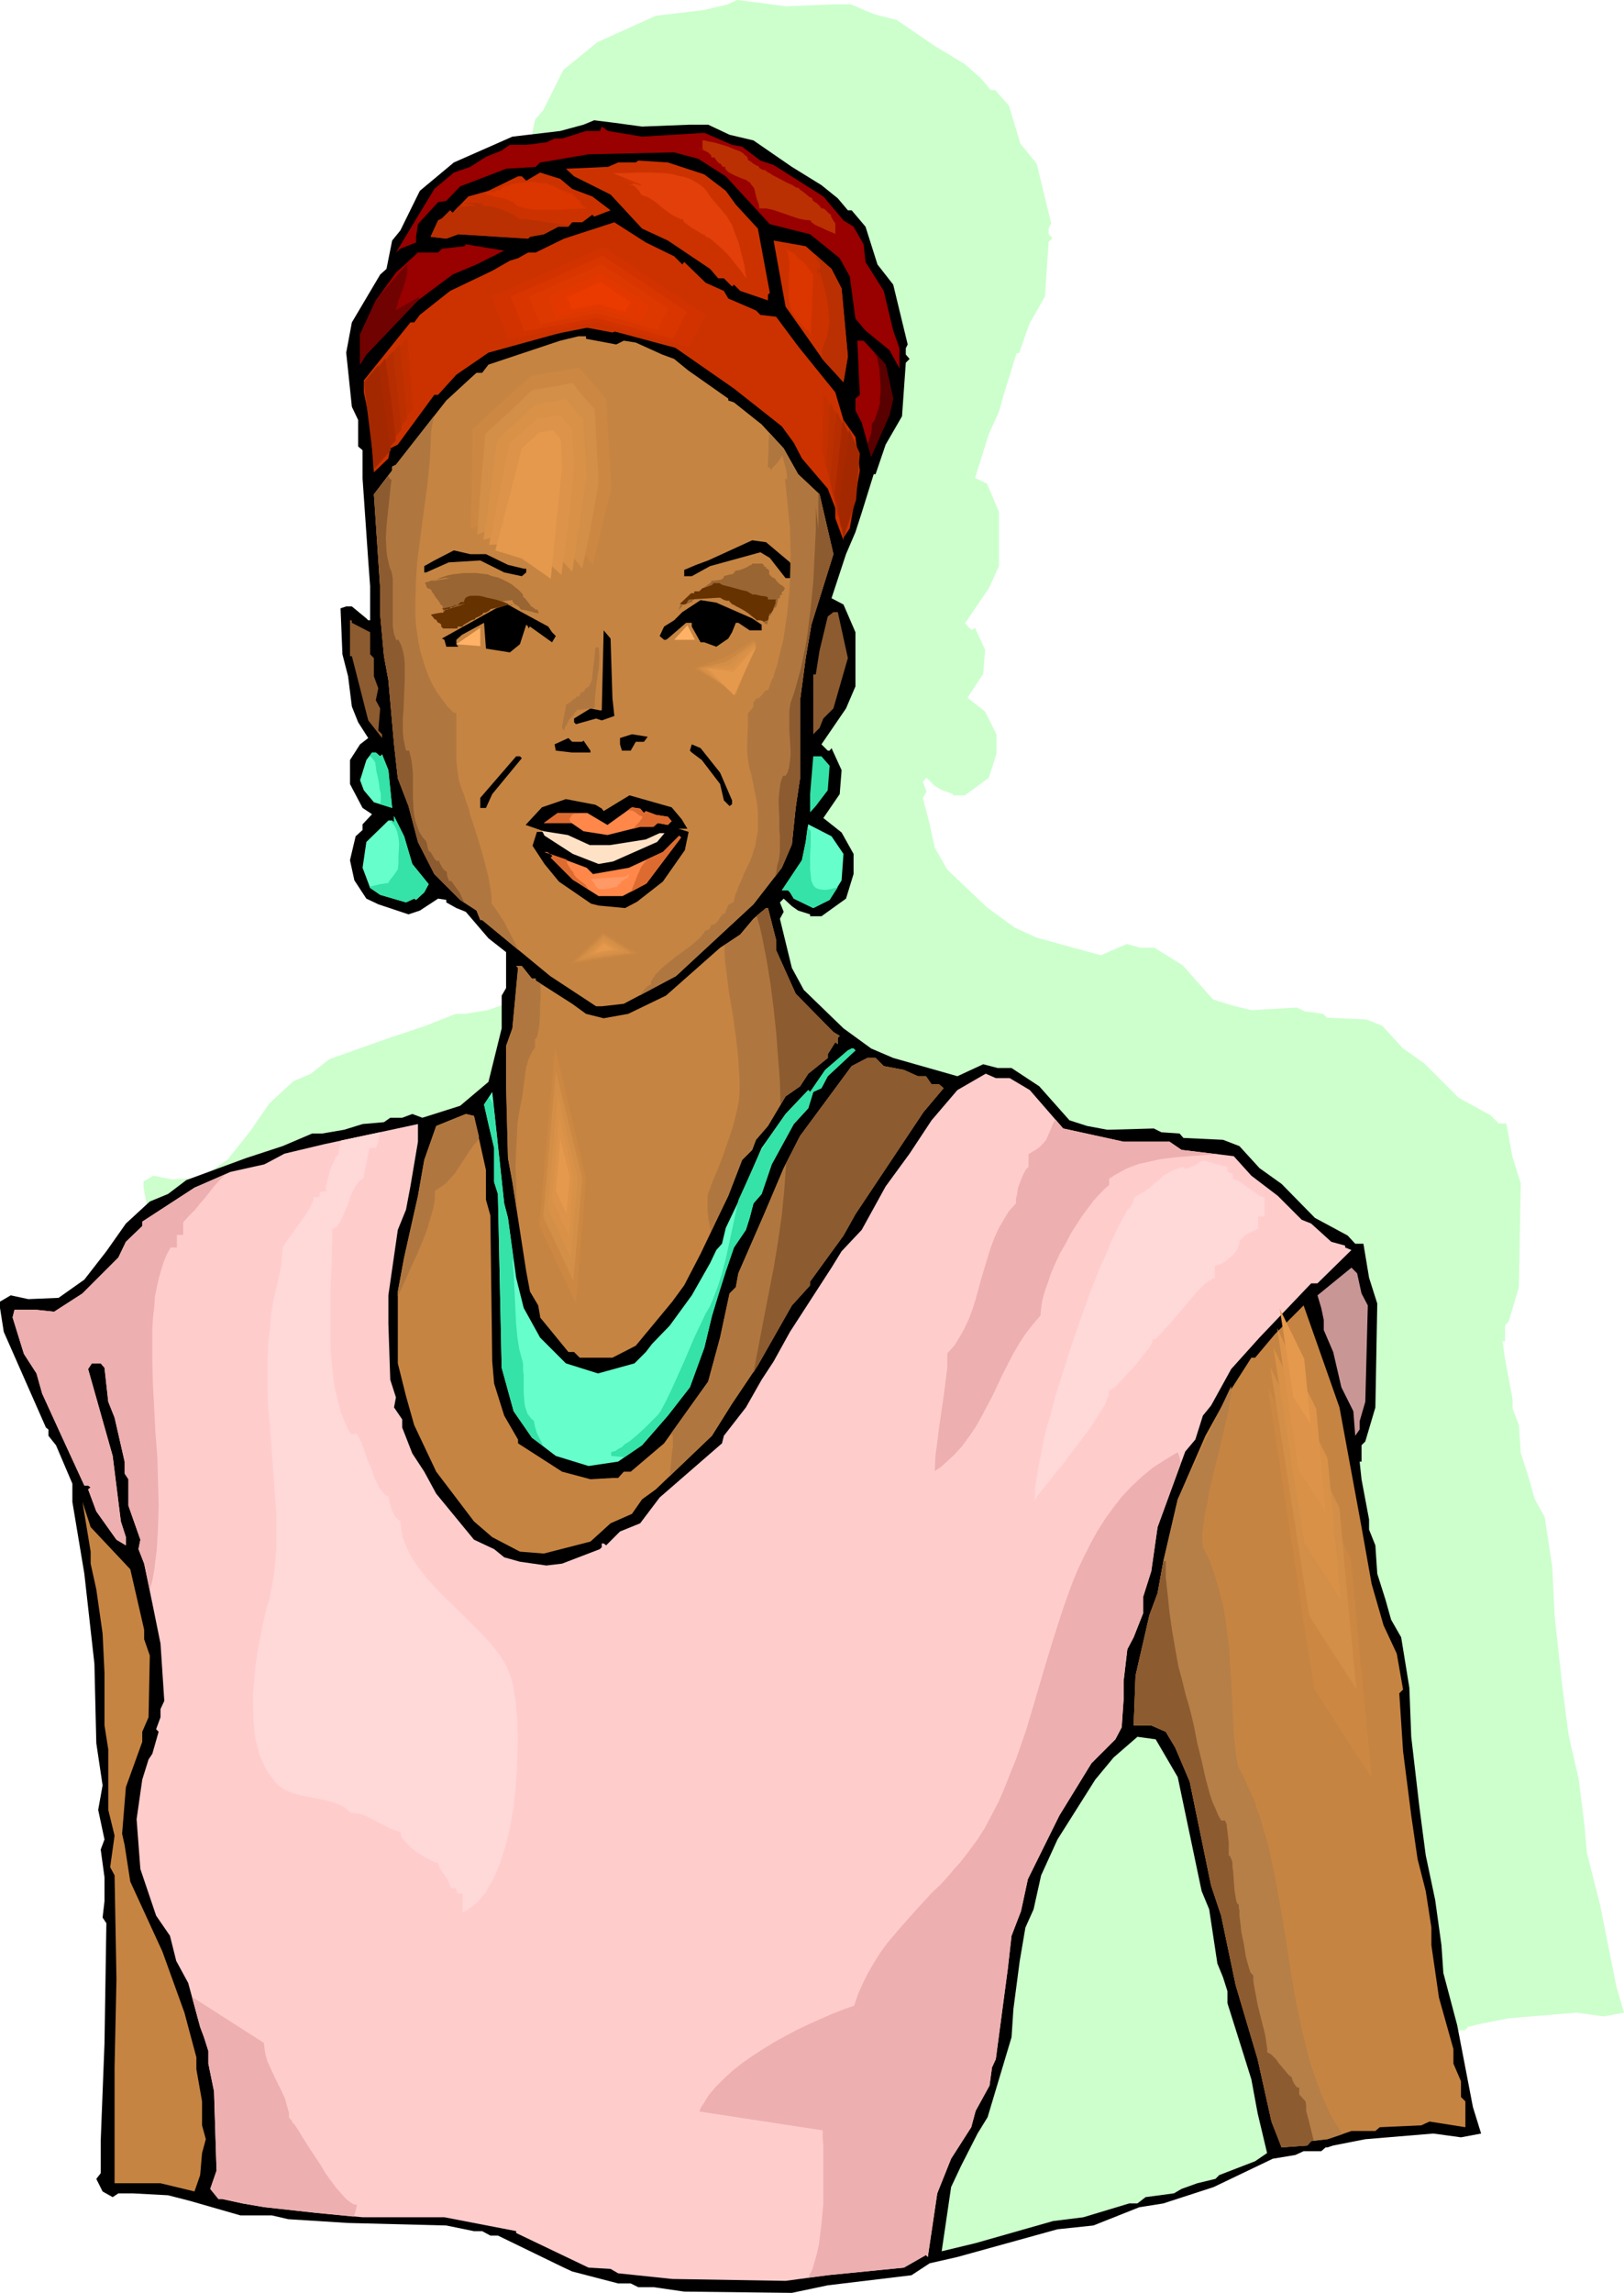 <?xml version="1.0" encoding="UTF-8" standalone="no"?>
<svg
   version="1.0"
   width="110.317mm"
   height="155.668mm"
   id="svg135"
   sodipodi:docname="Woman Wearing Hat 15.wmf"
   xmlns:inkscape="http://www.inkscape.org/namespaces/inkscape"
   xmlns:sodipodi="http://sodipodi.sourceforge.net/DTD/sodipodi-0.dtd"
   xmlns="http://www.w3.org/2000/svg"
   xmlns:svg="http://www.w3.org/2000/svg">
  <sodipodi:namedview
     id="namedview135"
     pagecolor="#ffffff"
     bordercolor="#000000"
     borderopacity="0.25"
     inkscape:showpageshadow="2"
     inkscape:pageopacity="0.0"
     inkscape:pagecheckerboard="0"
     inkscape:deskcolor="#d1d1d1"
     inkscape:document-units="mm" />
  <defs
     id="defs1">
    <pattern
       id="WMFhbasepattern"
       patternUnits="userSpaceOnUse"
       width="6"
       height="6"
       x="0"
       y="0" />
  </defs>
  <path
     style="fill:#ccffcc;fill-opacity:1;fill-rule:evenodd;stroke:none"
     d="M 201.686,1.616 213.807,1.131 h 4.687 l 5.656,2.424 6.141,1.616 9.696,6.625 7.757,4.686 4.04,3.555 2.586,3.07 h 1.131 l 3.555,4.04 2.909,9.695 4.202,5.171 3.717,15.351 -0.646,1.131 v 1.616 l 0.97,0.97 -0.97,0.97 -0.97,14.058 -4.04,7.11 -2.586,7.433 h -0.646 l -3.071,9.857 -1.454,5.171 -2.586,5.656 -3.555,11.311 3.071,1.454 3.071,7.272 v 13.897 l -2.586,5.656 -6.141,9.049 1.616,1.616 h 0.323 l 0.646,-0.485 2.586,5.656 -0.485,6.14 -4.04,6.14 4.525,3.555 2.909,5.817 v 5.009 l -1.939,6.14 -6.141,4.525 h -3.071 v -0.323 l -3.071,-1.131 -1.616,-0.97 -2.101,-2.101 -0.97,0.97 0.97,2.585 -0.97,1.616 1.616,6.14 1.454,6.625 3.232,5.656 10.181,9.695 7.111,5.171 5.656,2.585 16.484,4.525 6.626,-2.909 3.555,0.97 h 3.555 l 7.272,4.525 7.757,8.726 4.525,1.454 5.171,1.293 h 0.485 l 11.313,-0.646 2.101,0.97 4.687,0.646 0.97,0.97 10.181,0.485 4.04,1.616 5.171,5.656 5.656,4.04 8.727,8.726 8.242,4.525 2.101,2.101 h 1.939 l 1.616,8.726 2.101,6.625 -0.485,26.663 -2.586,8.726 -0.97,1.131 v 4.04 h -0.646 l 0.646,4.525 1.939,10.342 v 2.424 l 1.616,4.201 0.485,7.11 2.101,6.625 1.454,5.171 2.586,4.686 1.939,12.766 0.646,12.927 1.939,17.775 1.616,12.443 2.586,11.311 1.454,11.635 0.646,7.272 3.394,13.412 4.202,21.007 1.939,6.625 -5.171,0.97 -7.111,-0.97 -17.292,1.454 -8.242,1.616 -1.616,0.485 h -0.485 l -0.97,0.97 h -4.687 l -2.101,1.131 -5.495,1.131 -15.514,7.11 -12.767,4.04 -6.141,1.131 -11.797,4.525 -9.212,1.131 -25.696,7.11 -7.272,1.454 -4.525,3.232 -21.494,2.424 -9.373,2.101 -27.635,-0.485 -7.596,-1.131 h -4.202 l -1.939,-0.97 h -3.232 l -11.636,-3.07 -2.101,-0.97 -16.969,-8.241 h -2.101 l -2.101,-0.97 h -1.939 l -7.111,-1.616 -25.211,-0.485 -15.353,-0.97 -4.202,-1.131 h -8.242 l -12.767,-3.555 -5.818,-1.616 -9.05,-0.485 h -3.555 l -1.616,1.131 -2.586,-1.616 -1.454,-3.07 0.97,-1.616 v -8.08 l 0.97,-25.208 0.646,-30.702 -1.131,-1.616 0.485,-4.04 v -6.14 l -0.97,-7.272 0.97,-2.585 -1.454,-7.595 0.97,-6.14 -1.454,-10.827 -0.485,-20.522 -2.586,-23.108 -3.071,-18.421 v -4.686 l -4.202,-9.534 -1.939,-2.747 v -1.454 l -0.646,-0.646 -10.666,-24.4 -1.131,-6.302 v -1.454 l 2.586,-1.454 4.687,0.97 7.596,-0.485 6.788,-4.686 5.656,-7.11 5.01,-7.272 6.141,-5.656 4.525,-1.939 4.687,-3.717 15.514,-5.494 9.212,-3.07 7.757,-3.07 h 2.424 l 5.818,-0.97 4.687,-1.616 5.495,-0.646 1.616,-0.97 h 3.071 l 2.424,-1.131 2.747,1.131 9.535,-3.07 7.272,-6.14 3.555,-13.897 v -8.241 l 1.131,-1.939 v -9.372 l -4.687,-3.555 -5.495,-6.625 -2.747,-1.131 -2.424,-1.454 v -0.485 l -2.101,-0.485 -4.687,3.07 -3.071,1.131 -7.596,-2.747 -3.071,-1.454 -3.071,-4.686 -1.131,-5.009 1.454,-6.14 1.778,-1.616 v -1.454 l 2.424,-2.747 -2.424,-1.454 -3.232,-6.14 v -6.14 l 2.586,-4.201 1.939,-1.454 -2.424,-4.201 -1.616,-4.04 -0.97,-7.756 -1.616,-5.494 -0.485,-11.796 1.454,-0.485 h 1.616 l 3.717,2.909 0.323,0.485 h 0.646 v -8.564 l -0.646,-6.625 -1.293,-21.168 v -7.11 l -1.131,-1.131 v -6.464 l -1.616,-3.717 -1.616,-13.897 1.616,-7.595 7.272,-12.281 1.454,-1.616 1.454,-7.272 2.101,-2.424 5.171,-10.342 8.727,-7.11 15.03,-6.787 12.282,-1.454 6.141,-1.454 L 189.242,0 194.414,0.646 Z"
     id="path1" />
  <path
     style="fill:#000000;fill-opacity:1;fill-rule:evenodd;stroke:none"
     d="m 164.84,32.48 12.282,-0.485 h 4.687 l 5.495,2.585 6.141,1.454 9.858,6.787 7.596,4.686 4.202,3.393 2.586,3.07 h 0.97 l 3.555,4.201 3.071,9.695 4.04,5.171 3.717,15.351 -0.485,0.97 v 1.616 l 0.97,1.131 -0.97,0.97 -0.97,13.735 -4.202,7.272 -2.586,7.595 h -0.485 l -3.071,9.857 -1.616,5.009 -2.424,5.656 -3.717,11.311 3.071,1.616 3.071,7.11 v 13.897 l -2.424,5.656 -6.303,9.211 1.616,1.616 h 0.485 l 0.485,-0.646 2.586,5.656 -0.485,6.14 -4.202,6.14 4.687,3.717 3.071,5.494 v 5.171 l -1.939,6.302 -6.303,4.525 h -2.909 v -0.485 l -3.071,-0.97 -1.616,-1.131 -2.101,-1.939 -0.97,0.97 0.97,2.424 -0.97,1.778 1.454,5.979 1.616,6.625 3.071,5.656 10.181,9.857 7.111,5.171 5.656,2.424 16.484,4.686 6.626,-3.07 3.717,0.97 h 3.555 l 7.111,4.686 7.757,8.726 4.525,1.454 5.171,0.97 h 0.485 l 11.474,-0.323 1.939,0.97 4.687,0.323 0.97,1.131 10.181,0.485 4.202,1.616 5.171,5.656 5.656,4.04 8.565,8.726 8.404,4.525 1.939,2.101 h 2.101 l 1.454,8.726 2.101,6.625 -0.485,26.663 -2.586,8.726 -0.97,0.97 v 4.201 h -0.485 l 0.485,4.525 1.939,10.342 v 2.585 l 1.616,4.04 0.485,7.272 2.101,6.625 1.454,5.171 2.586,4.525 2.101,12.927 0.485,12.604 2.101,18.098 1.616,12.281 2.424,11.473 1.616,11.635 0.485,7.11 3.555,13.412 4.04,21.007 2.101,6.787 -5.171,0.97 -7.111,-0.97 -17.454,1.454 -8.242,1.616 -1.454,0.485 h -0.485 l -1.131,0.97 h -4.525 l -2.101,0.97 -5.818,0.97 -15.191,7.272 -12.929,4.201 -6.141,0.97 -11.797,4.686 -9.212,0.97 -25.696,7.11 -7.111,1.616 -4.687,3.07 -21.494,2.585 -9.212,1.939 -27.635,-0.323 -7.757,-1.131 h -4.04 l -1.939,-0.97 h -3.232 l -11.797,-3.07 -2.101,-0.97 -16.969,-8.241 h -1.939 l -2.101,-1.131 h -2.101 l -7.111,-1.454 -25.211,-0.646 -15.353,-0.97 -4.202,-0.97 h -8.08 l -12.929,-3.717 -5.656,-1.454 -9.05,-0.485 h -3.717 l -1.454,0.97 -2.586,-1.454 -1.616,-3.232 1.131,-1.454 v -8.241 l 0.97,-25.047 0.485,-30.864 -0.97,-1.454 0.485,-4.201 v -6.14 l -0.97,-7.11 0.97,-2.585 -1.616,-7.595 1.131,-6.302 -1.616,-10.827 -0.485,-20.36 -2.586,-23.108 -3.071,-18.421 v -4.686 l -4.202,-9.857 -1.939,-2.424 v -1.616 L 11.797,366.327 0.97,341.765 0,335.625 v -1.616 l 2.747,-1.616 4.525,0.97 7.757,-0.323 6.626,-4.686 5.656,-7.272 5.01,-7.11 6.141,-5.656 4.687,-1.939 4.687,-3.555 15.353,-5.656 9.373,-3.07 7.596,-3.232 h 2.586 l 5.656,-0.97 4.687,-1.454 5.495,-0.485 1.616,-1.131 h 3.071 l 2.586,-0.97 2.586,0.97 9.696,-3.07 7.272,-6.14 3.394,-13.735 v -8.403 l 1.131,-1.939 v -9.211 l -4.525,-3.555 -5.818,-6.787 -2.424,-0.97 -2.586,-1.454 v -0.646 l -2.101,-0.323 -4.687,3.07 -2.909,0.97 -7.757,-2.585 -3.071,-1.454 -3.071,-4.686 -1.131,-5.171 1.454,-6.14 1.778,-1.616 v -1.454 l 2.424,-2.585 -2.424,-1.616 -3.232,-6.14 v -6.14 l 2.586,-4.04 2.101,-1.616 -2.586,-4.04 -1.616,-4.04 -0.97,-7.756 -1.454,-5.656 -0.485,-11.796 1.454,-0.485 h 1.454 l 3.717,3.07 0.485,0.485 h 0.485 v -8.726 l -0.485,-6.625 -1.454,-21.007 v -7.272 l -1.131,-0.97 v -6.787 l -1.616,-3.393 -1.454,-13.897 1.454,-7.756 7.272,-12.281 1.616,-1.454 1.454,-7.272 2.101,-2.585 5.01,-10.18 8.727,-7.272 15.03,-6.625 12.282,-1.454 5.979,-1.616 2.747,-1.131 5.171,0.646 z"
     id="path2" />
  <path
     style="fill:#990000;fill-opacity:1;fill-rule:evenodd;stroke:none"
     d="m 164.84,35.065 15.999,-0.97 7.111,3.07 2.586,0.485 4.687,3.555 3.394,1.131 12.767,8.08 5.171,6.14 2.586,1.616 2.586,4.525 0.485,4.525 4.687,7.433 2.424,10.18 1.616,4.525 v 5.171 l -2.586,-4.686 -6.141,-5.009 -2.586,-3.07 -1.454,-10.827 -2.586,-4.686 -7.596,-6.14 -10.343,-2.585 -11.313,-12.281 -7.111,-4.525 -6.141,-1.616 -21.979,0.485 -9.373,1.616 -3.071,0.485 -1.131,1.131 -7.596,0.485 -11.797,4.525 -3.555,3.717 -2.101,0.323 -5.171,5.656 -0.485,3.232 v 1.454 l -4.04,1.616 -1.131,0.97 9.858,-16.321 5.01,-4.201 4.202,-1.454 4.04,-2.585 4.04,-1.616 0.646,-0.485 1.454,-0.97 h 4.202 l 5.171,-0.646 2.101,-0.97 h 1.939 l 6.141,-1.939 h 3.555 l 0.485,-1.131 1.616,1.131 z"
     id="path3" />
  <path
     style="fill:#cc3200;fill-opacity:1;fill-rule:evenodd;stroke:none"
     d="m 180.839,44.761 5.495,4.201 2.586,3.555 5.656,6.14 3.071,16.482 -0.485,0.485 v 1.454 l -7.111,-2.424 -1.616,-1.616 -0.485,0.485 -2.101,-2.101 h -1.454 l -2.101,-2.424 -10.828,-7.272 -6.626,-3.07 -8.08,-8.726 -9.373,-4.686 -2.101,-1.939 10.828,-0.485 2.586,-1.131 h 4.525 l 0.646,-0.485 7.596,0.485 z"
     id="path4" />
  <path
     style="fill:#cc3200;fill-opacity:1;fill-rule:evenodd;stroke:none"
     d="m 146.901,48.477 5.171,1.939 4.687,3.555 -4.202,1.616 -0.485,-0.485 -2.586,1.939 h -2.586 l -0.97,1.131 h -2.586 l -3.717,1.939 -3.555,0.646 -0.485,0.485 -17.938,-1.131 -3.071,1.131 -4.04,-0.485 1.939,-4.201 0.97,-0.485 2.101,-2.101 0.646,0.646 4.04,-4.201 5.171,-1.454 7.596,-3.717 h 0.97 l 1.131,1.131 3.555,-2.101 5.171,1.616 z"
     id="path5" />
  <path
     style="fill:#cc3200;fill-opacity:1;fill-rule:evenodd;stroke:none"
     d="m 173.082,65.768 2.101,2.101 0.485,-0.646 5.495,5.333 4.687,2.101 1.131,1.939 7.111,3.07 1.131,1.131 4.04,0.485 5.656,7.595 9.535,11.796 2.101,7.11 3.071,4.363 1.131,8.564 -2.586,14.866 -1.616,2.424 v 0.646 l -2.101,-5.656 v -2.585 l -1.939,-5.009 -6.626,-7.756 -2.101,-4.04 -3.071,-4.201 -12.282,-9.695 -16.969,-11.796 -11.313,-3.717 -2.909,1.131 -7.757,-1.454 -24.08,6.625 -8.242,5.656 -4.687,5.171 h -0.97 l -9.373,12.766 -1.939,0.97 -0.485,2.585 -3.717,3.555 -0.97,-12.766 -1.616,-7.756 V 97.601 L 105.368,82.735 h 0.97 l 1.454,-1.939 7.757,-6.14 10.828,-5.171 4.525,-2.585 2.101,-0.646 2.586,-1.454 h 1.939 l 7.272,-3.555 12.929,-4.201 8.08,5.171 z"
     id="path6" />
  <path
     style="fill:#cc3200;fill-opacity:1;fill-rule:evenodd;stroke:none"
     d="m 213.483,68.999 2.586,5.009 1.616,17.452 -1.131,6.625 -5.171,-5.656 -9.696,-13.735 -3.071,-16.967 8.242,1.454 z"
     id="path7" />
  <path
     style="fill:#990000;fill-opacity:1;fill-rule:evenodd;stroke:none"
     d="m 122.337,67.868 -6.141,2.585 -8.888,6.625 -13.252,13.897 -1.616,2.585 v -7.756 l 4.04,-8.726 5.171,-7.11 5.656,-5.171 h 5.171 l 0.97,-0.97 5.818,-0.646 0.323,-0.485 9.858,1.616 z"
     id="path8" />
  <path
     style="fill:#c68442;fill-opacity:1;fill-rule:evenodd;stroke:none"
     d="m 150.457,86.936 7.757,1.454 1.939,-0.97 3.071,0.485 6.788,3.07 3.071,1.131 3.555,2.909 10.343,7.272 v 0.485 l 1.454,0.485 7.111,5.656 5.656,6.14 3.717,6.625 5.495,5.171 3.555,15.351 -5.656,18.098 -1.454,8.564 -1.454,10.827 v 20.037 l -1.131,7.595 -0.97,9.372 -2.586,5.979 -7.272,9.372 -19.878,18.421 -13.413,7.11 -5.656,0.646 h -1.454 l -11.797,-7.756 -17.454,-14.382 h -0.485 l -0.97,-2.424 -4.202,-2.747 -6.626,-6.625 -4.202,-8.241 -2.424,-9.211 -2.747,-7.11 -0.97,-8.726 -1.454,-16.482 -1.131,-6.14 -0.97,-10.665 v -6.787 l -1.616,-24.077 4.687,-6.14 v -0.97 l 0.97,-0.485 12.929,-16.482 6.141,-5.656 1.616,-1.454 h 1.454 l 1.616,-2.101 18.423,-6.14 4.687,-1.131 h 1.939 z"
     id="path9" />
  <path
     style="fill:#ffe2c6;fill-opacity:1;fill-rule:evenodd;stroke:none"
     d="m 139.79,212.169 7.434,1.293 9.535,1.454 10.989,-2.101 5.979,-0.162 -3.555,7.595 h -0.162 l -0.323,0.162 -0.485,0.323 -0.646,0.323 -0.808,0.323 -0.97,0.485 -2.101,0.97 -2.101,0.97 -1.939,0.97 -0.97,0.323 -0.808,0.323 -0.646,0.162 h -0.485 -0.485 -0.485 l -1.131,-0.323 -2.586,-0.646 -1.293,-0.323 -0.97,-0.323 -0.485,-0.162 h -0.323 l -0.162,-0.162 v 0 0 l -0.162,-0.162 -0.162,-0.162 -0.323,-0.323 -0.808,-0.646 -0.97,-0.808 -1.778,-1.778 -0.808,-0.646 -0.323,-0.162 -0.323,-0.162 -0.485,-0.485 -0.808,-0.485 -1.939,-1.454 -0.808,-0.646 -0.808,-0.485 -0.323,-0.323 -0.162,-0.162 h -0.162 v -0.162 l 1.131,-2.585 z"
     id="path10" />
  <path
     style="fill:#990000;fill-opacity:1;fill-rule:evenodd;stroke:none"
     d="m 227.382,93.561 1.939,8.726 -0.97,4.201 -4.687,10.665 -2.424,-8.726 -1.616,-3.07 v -3.07 l 1.131,-0.97 -0.646,-13.897 h 1.616 z"
     id="path11" />
  <path
     style="fill:#000000;fill-opacity:1;fill-rule:evenodd;stroke:none"
     d="m 202.817,144.301 1.454,2.585 v 1.454 h -2.586 l -4.04,-5.171 -2.424,-1.454 -12.929,3.555 -4.687,2.585 h -1.939 v -1.616 l 3.071,-1.293 3.071,-1.131 11.313,-5.171 3.555,0.485 z"
     id="path12" />
  <path
     style="fill:#000000;fill-opacity:1;fill-rule:evenodd;stroke:none"
     d="m 124.761,142.2 5.656,2.747 4.04,0.97 h 0.646 v 0.97 l -1.131,0.97 -4.525,-0.97 -6.141,-3.07 -8.08,0.485 -5.818,2.585 h -0.485 v -1.616 l 2.586,-1.454 5.01,-2.585 4.202,0.97 z"
     id="path13" />
  <path
     style="fill:#000000;fill-opacity:1;fill-rule:evenodd;stroke:none"
     d="m 193.121,158.682 2.424,1.616 v 1.454 h -3.071 l -2.909,-1.939 h -0.646 l -0.97,2.424 -0.97,1.616 -3.071,2.101 -3.071,-1.131 h -0.97 l -2.263,-4.04 v -0.97 h -1.454 l -4.687,4.04 -0.485,0.323 h -0.485 l -1.131,-0.97 1.131,-2.424 2.586,-1.616 2.101,-2.101 4.687,-3.07 4.04,0.646 z"
     id="path14" />
  <path
     style="fill:#000000;fill-opacity:1;fill-rule:evenodd;stroke:none"
     d="m 140.76,160.783 0.97,1.454 0.97,0.97 -0.97,1.616 -5.656,-4.04 -0.485,0.485 v -0.485 l -0.485,-0.485 -1.616,5.009 -2.586,2.101 -6.141,-0.97 -0.485,-6.625 -5.656,3.07 -1.454,1.293 v 1.131 l 0.485,0.646 h -3.071 l -0.485,-1.778 -0.646,-0.323 13.898,-7.756 3.071,-0.97 2.586,1.454 z"
     id="path15" />
  <path
     style="fill:#8c5b30;fill-opacity:1;fill-rule:evenodd;stroke:none"
     d="m 217.685,168.863 -3.717,12.927 -2.586,2.585 -0.97,2.424 -1.616,1.616 v -15.351 h 0.646 l 0.97,-6.14 2.101,-8.726 1.454,-1.131 h 1.131 z"
     id="path16" />
  <path
     style="fill:#8c5b30;fill-opacity:1;fill-rule:evenodd;stroke:none"
     d="m 95.025,162.237 v 5.656 l 0.97,0.97 v 4.686 l 1.131,3.07 -0.646,3.07 1.131,2.101 -0.485,5.656 0.97,0.97 v 0.97 l -3.555,-4.525 -4.202,-16.482 H 89.854 v -9.211 h 0.485 v 0.646 z"
     id="path17" />
  <path
     style="fill:#000000;fill-opacity:1;fill-rule:evenodd;stroke:none"
     d="m 157.244,179.205 0.485,4.525 -3.232,1.131 -1.454,-0.485 -5.171,1.454 -0.485,-0.485 v -0.97 l 4.202,-2.585 2.424,0.485 h 0.485 l 0.485,-20.522 1.778,2.101 z"
     id="path18" />
  <path
     style="fill:#000000;fill-opacity:1;fill-rule:evenodd;stroke:none"
     d="m 165.324,190.354 h -2.101 l -1.293,2.262 h -2.263 l -0.485,-1.616 v -1.616 l 3.071,-0.97 4.04,0.646 z"
     id="path19" />
  <path
     style="fill:#000000;fill-opacity:1;fill-rule:evenodd;stroke:none"
     d="m 149.487,190.354 0.323,-0.323 1.778,2.585 v 0.485 h -4.687 l -4.202,-0.485 -0.323,-1.616 3.555,-1.616 0.97,0.97 z"
     id="path20" />
  <path
     style="fill:#000000;fill-opacity:1;fill-rule:evenodd;stroke:none"
     d="m 184.879,198.272 3.071,7.11 v 0.97 l -0.646,0.485 -1.454,-1.454 -0.97,-4.201 -4.687,-6.14 -2.586,-1.939 -0.485,-0.485 0.485,-1.616 2.263,0.97 z"
     id="path21" />
  <path
     style="fill:#66ffcc;fill-opacity:1;fill-rule:evenodd;stroke:none"
     d="m 97.611,194.071 0.485,-0.485 1.616,4.04 0.97,9.695 -4.687,-1.454 -2.586,-3.07 -0.97,-2.585 1.616,-5.171 1.454,-1.939 h 0.97 z"
     id="path22" />
  <path
     style="fill:#000000;fill-opacity:1;fill-rule:evenodd;stroke:none"
     d="m 133.973,194.556 -7.596,9.211 -1.616,3.555 h -1.454 v -2.585 l 9.212,-10.665 h 0.97 z"
     id="path23" />
  <path
     style="fill:#35e2a8;fill-opacity:1;fill-rule:evenodd;stroke:none"
     d="m 212.999,196.495 -0.485,6.302 -3.071,4.04 -1.454,1.616 v -4.686 l 0.808,-9.695 h 2.101 z"
     id="path24" />
  <path
     style="fill:#000000;fill-opacity:1;fill-rule:evenodd;stroke:none"
     d="m 175.021,210.23 1.454,2.424 h -3.071 l -0.97,1.131 h -3.071 l -3.555,1.616 -9.212,1.454 h -5.171 l -5.656,-2.585 -6.141,-0.97 -4.687,-1.616 4.202,-4.525 6.141,-2.101 7.596,1.454 1.616,0.97 0.485,0.646 6.626,-4.04 10.828,3.07 z"
     id="path25" />
  <path
     style="fill:#ff8749;fill-opacity:1;fill-rule:evenodd;stroke:none"
     d="m 165.324,208.614 0.485,-0.485 2.586,0.97 3.071,0.485 0.97,1.131 -0.97,0.97 -2.586,-0.485 -1.131,0.97 h -3.394 l -8.404,2.101 -6.141,-0.97 -3.071,-2.101 h -7.111 l 3.555,-2.585 h 7.596 l 5.171,3.07 6.303,-4.525 2.101,0.323 z"
     id="path26" />
  <path
     style="fill:#66ffcc;fill-opacity:1;fill-rule:evenodd;stroke:none"
     d="m 105.853,221.703 4.202,5.171 -1.131,2.101 -2.101,1.939 -0.485,-0.323 -2.101,0.97 -6.626,-1.939 -2.586,-1.778 -1.939,-5.171 0.97,-6.625 5.656,-5.494 h 0.97 l 0.485,0.485 v -1.616 l 2.586,5.171 z"
     id="path27" />
  <path
     style="fill:#66ffcc;fill-opacity:1;fill-rule:evenodd;stroke:none"
     d="m 216.554,219.118 -0.485,6.787 -3.071,5.009 -4.202,2.101 -5.01,-2.424 -0.97,-1.616 -0.485,-0.485 h -1.616 l 5.171,-7.756 0.97,-4.686 0.646,-4.525 5.979,3.07 z"
     id="path28" />
  <path
     style="fill:#000000;fill-opacity:1;fill-rule:evenodd;stroke:none"
     d="m 175.829,218.148 -5.656,8.08 -6.626,5.171 -3.071,1.616 -6.788,-0.646 -1.939,-0.485 -8.242,-5.656 -3.717,-4.525 -3.071,-4.686 1.131,-3.555 h 1.454 l 0.485,0.97 7.272,4.686 6.626,2.585 3.717,-0.646 11.313,-5.009 3.394,-4.04 4.687,1.454 z"
     id="path29" />
  <path
     style="fill:#ff8749;fill-opacity:1;fill-rule:evenodd;stroke:none"
     d="m 165.971,226.712 -6.141,3.232 h -6.141 l -6.626,-4.201 -5.656,-5.656 0.485,-0.485 -1.454,-0.97 h -0.646 l 10.828,4.04 1.616,1.616 9.212,-1.616 8.727,-4.04 4.202,-4.201 0.485,0.485 z"
     id="path30" />
  <path
     style="fill:#c68442;fill-opacity:1;fill-rule:evenodd;stroke:none"
     d="m 199.262,241.256 v 2.585 l 5.01,11.15 9.696,9.857 1.616,0.97 -0.485,0.485 v 1.616 l -0.646,-0.485 -1.939,3.07 v 0.97 l -5.01,4.04 -2.101,3.232 -3.717,2.585 -4.525,7.595 -3.071,3.555 -0.97,2.585 -2.586,2.585 -3.555,9.211 -7.111,14.866 -4.202,8.08 -3.071,4.201 -9.373,11.311 -5.979,3.07 h -8.404 l -1.454,-1.454 h -1.454 l -7.272,-8.888 v -0.323 l -0.485,-2.747 -2.101,-3.555 -0.97,-5.171 -3.555,-22.946 -1.131,-6.14 -0.485,-18.421 v -10.342 l 1.616,-4.525 1.454,-15.513 -0.485,-0.485 h 1.454 l 2.586,3.232 h 0.97 v 0.485 l 9.373,5.979 3.555,2.585 4.525,1.131 6.303,-1.131 9.696,-4.686 13.898,-12.281 5.171,-3.393 3.394,-4.04 3.232,-2.747 h 0.485 z"
     id="path31" />
  <path
     style="fill:#66ffcc;fill-opacity:1;fill-rule:evenodd;stroke:none"
     d="m 219.625,269.534 -7.111,6.625 -1.616,3.07 -2.101,0.97 -1.293,4.201 -3.717,4.04 -5.656,10.342 -2.586,7.595 -2.101,2.424 -0.97,3.717 -0.97,3.07 -3.071,4.525 -2.101,6.14 -1.939,6.14 -1.616,5.333 -1.939,8.08 -3.717,10.18 -5.656,7.272 -6.626,7.595 -6.141,4.201 -7.596,1.131 -8.404,-2.585 -6.141,-4.686 -4.687,-6.787 -3.071,-11.15 -0.97,-44.599 -0.97,-3.07 v -8.726 l -1.454,-6.14 -1.131,-5.009 2.101,-3.232 3.071,28.602 0.97,3.717 2.101,15.351 1.939,7.756 4.202,7.595 6.626,6.625 8.242,2.585 9.373,-2.585 2.909,-2.909 1.616,-2.101 4.525,-4.686 5.656,-7.756 4.687,-8.241 1.616,-3.393 1.454,-1.616 0.97,-4.04 3.232,-6.787 5.979,-13.735 6.141,-8.726 5.818,-6.14 0.485,0.485 3.879,-5.656 5.818,-5.009 0.97,-0.485 h 0.485 z"
     id="path32" />
  <path
     style="fill:#c68442;fill-opacity:1;fill-rule:evenodd;stroke:none"
     d="m 226.897,273.574 5.171,0.97 3.555,1.616 h 2.101 l 1.454,2.101 h 1.939 l 1.131,0.97 -5.171,6.14 -17.454,26.178 -3.071,5.494 -8.565,11.796 v 0.97 l -4.687,5.171 -8.727,15.351 -6.626,9.857 -5.171,8.241 -14.383,13.735 -3.555,2.585 -2.586,3.717 -5.495,2.424 -5.171,4.686 -11.959,3.07 -6.141,-0.485 -7.111,-3.717 -4.687,-4.04 -9.696,-12.766 -5.656,-11.958 -2.101,-7.433 -2.101,-8.403 v -18.421 l 1.616,-8.726 3.555,-15.836 1.616,-9.211 3.071,-8.726 7.596,-3.07 2.101,0.485 3.071,13.897 v 7.595 l 1.131,4.04 0.485,37.489 0.485,5.656 2.586,8.241 3.555,6.14 v 0.97 l 11.313,7.272 7.272,1.939 5.656,-0.323 h 1.454 l 1.454,-1.616 h 1.778 l 8.565,-7.272 11.313,-15.836 3.071,-11.311 2.424,-11.311 1.616,-1.616 0.646,-3.555 6.626,-15.19 5.01,-11.796 4.202,-8.241 13.252,-17.937 4.04,-2.101 h 2.101 z"
     id="path33" />
  <path
     style="fill:#ffcccc;fill-opacity:1;fill-rule:evenodd;stroke:none"
     d="m 259.218,276.644 5.171,3.07 8.565,9.857 15.514,3.393 h 11.797 l 3.071,2.101 13.413,1.616 4.525,5.009 6.788,5.171 6.141,6.14 2.424,0.97 5.171,4.686 3.555,0.97 v 0.485 l 1.616,0.646 -8.727,8.564 h -1.616 l -13.252,13.897 -7.272,8.08 -5.171,9.372 -2.101,2.585 -1.939,6.14 -2.586,3.07 -7.111,19.391 -1.616,11.311 -2.101,6.625 v 4.201 l -2.424,6.14 -1.616,3.07 -0.97,8.241 v 4.686 l -0.485,7.11 -1.616,3.07 -6.141,6.14 -8.242,13.412 -8.08,16.321 -1.778,8.241 -2.424,6.302 -0.97,8.564 -3.071,23.108 -0.97,2.101 -0.646,4.686 -3.555,6.464 -1.131,4.201 -5.171,8.08 -3.555,8.888 -2.424,16.321 -0.485,-0.485 -5.656,3.232 -19.555,1.939 -10.828,1.454 -29.089,-0.485 -13.898,-1.454 -1.939,-1.131 -5.656,-0.323 -18.585,-8.888 v -0.485 l -18.423,-3.555 H 93.086 l -11.959,-1.131 -13.252,-1.454 -5.656,-0.97 -5.171,-1.131 h -0.97 l -2.101,-2.585 1.616,-4.686 -0.646,-20.36 -1.454,-7.11 v -3.232 l -1.131,-3.555 -0.97,-2.585 -3.071,-11.311 -3.071,-5.656 -1.616,-6.464 -3.555,-5.171 -4.04,-11.958 -0.97,-12.766 1.454,-10.18 1.616,-5.171 0.97,-1.454 1.616,-5.656 -0.646,-0.646 1.131,-3.07 v -2.101 l 0.97,-2.101 -0.97,-14.705 -2.101,-10.342 -2.101,-10.18 -1.454,-3.717 0.485,-2.424 -3.071,-8.726 v -6.787 l -0.97,-1.454 v -3.07 l -2.586,-11.311 -1.616,-4.04 -0.97,-8.726 -0.97,-1.131 h -2.263 l -0.97,1.454 6.303,22.3 2.101,16.805 1.293,4.04 v 2.101 l -2.424,-1.454 -5.171,-7.272 -2.101,-5.656 0.646,-0.485 -0.646,-0.485 h -0.97 l -5.656,-12.281 -5.171,-11.311 -1.454,-5.171 -3.232,-5.009 -2.909,-9.372 0.485,-1.939 H 9.373 l 4.525,0.485 7.272,-4.686 9.212,-9.211 1.939,-4.04 4.202,-4.04 v -1.131 l 13.413,-8.726 9.212,-4.04 8.727,-1.939 5.171,-2.747 10.181,-2.424 24.08,-5.171 v 4.525 l -1.939,11.473 -1.131,5.979 -2.101,5.171 -2.424,16.805 v 7.272 l 0.485,14.382 1.454,4.525 -0.485,2.585 2.101,3.07 v 2.101 l 2.586,6.625 3.071,4.686 3.071,5.656 9.696,11.796 5.171,2.424 2.586,2.101 4.04,1.131 6.788,0.97 4.04,-0.485 9.696,-3.717 0.485,-0.485 v -0.97 h 0.485 l 0.646,0.485 3.555,-3.555 5.171,-2.101 5.01,-6.625 15.999,-13.897 0.485,-1.939 5.656,-7.272 4.04,-7.11 3.071,-4.686 4.202,-7.595 10.666,-16.482 2.586,-4.201 5.171,-5.494 6.141,-11.15 6.141,-8.403 5.656,-8.564 6.626,-7.756 7.272,-4.201 2.586,1.131 z"
     id="path34" />
  <path
     style="fill:#c99696;fill-opacity:1;fill-rule:evenodd;stroke:none"
     d="m 349.557,331.908 1.616,3.07 -0.646,24.723 -1.454,5.009 v 2.101 l -1.131,1.616 -0.485,-6.302 -3.071,-6.14 -2.101,-9.049 -2.424,-5.656 v -2.585 l -0.646,-3.07 -0.97,-3.232 8.727,-7.11 1.454,1.454 z"
     id="path35" />
  <path
     style="fill:#c68442;fill-opacity:1;fill-rule:evenodd;stroke:none"
     d="m 343.901,361.156 5.656,30.702 2.586,14.543 3.071,10.665 3.394,7.272 1.616,9.211 -0.97,0.97 0.97,14.866 2.101,16.482 1.616,11.15 2.101,8.241 1.454,9.372 v 4.525 l 1.939,13.412 3.717,13.25 v 3.717 l 1.939,4.525 v 4.04 l 1.131,1.131 v 6.625 l -9.212,-1.454 -2.101,0.97 -10.666,0.485 -1.131,0.97 h -6.141 l -6.141,2.101 -4.202,0.485 -0.97,1.131 -6.626,0.485 -2.586,-6.625 -3.555,-15.998 -5.656,-19.068 -3.717,-17.775 -2.586,-7.756 -5.495,-26.663 -3.717,-8.726 -2.424,-4.04 -3.717,-1.616 h -4.525 l 0.485,-12.766 3.555,-15.513 2.101,-5.656 1.454,-8.08 3.717,-15.998 7.111,-16.321 6.626,-11.958 5.171,-8.08 h 0.97 l 5.171,-6.14 7.272,-7.272 2.909,8.241 z"
     id="path36" />
  <path
     style="fill:#c68442;fill-opacity:1;fill-rule:evenodd;stroke:none"
     d="m 33.453,402.685 3.555,15.513 v 2.424 l 1.454,4.201 -0.323,15.836 -1.616,3.717 v 2.585 l -4.202,11.635 -0.97,11.958 0.646,2.909 1.454,9.372 8.242,17.937 5.656,15.674 3.071,11.473 v 3.07 l 1.454,8.241 v 6.14 l 0.97,3.555 -0.97,3.555 -0.485,5.656 -1.454,4.201 -8.727,-2.101 H 29.413 v -29.733 l 0.485,-22.623 -0.485,-26.663 -1.131,-2.101 1.131,-8.08 -1.616,-6.625 v -15.513 l -0.97,-6.14 V 429.348 l -0.485,-10.18 -1.616,-11.311 -1.454,-6.625 v -3.07 l -2.101,-12.766 2.101,6.464 z"
     id="path37" />
  <path
     style="fill:#ccffcc;fill-opacity:1;fill-rule:evenodd;stroke:none"
     d="m 302.368,456.01 6.141,29.248 1.939,4.686 2.101,13.897 1.454,3.555 1.131,3.555 v 3.07 l 4.525,14.382 1.616,5.171 1.616,8.726 2.424,10.18 -3.071,2.101 -9.212,3.555 -0.97,0.97 -4.687,1.131 -4.04,1.454 -1.939,1.131 -7.272,0.97 -2.101,1.616 h -2.101 l -11.797,3.555 -7.757,0.97 -19.878,5.656 -8.727,2.101 2.424,-16.482 2.586,-5.494 4.202,-8.241 2.586,-4.201 6.141,-20.522 0.485,-7.272 1.616,-12.281 1.454,-8.564 2.101,-4.686 1.939,-8.726 4.202,-9.211 9.696,-15.351 4.687,-5.656 6.141,-5.333 4.687,0.646 z"
     id="path38" />
  <path
     style="fill:#af773f;fill-opacity:1;fill-rule:evenodd;stroke:none"
     d="m 197.484,111.013 3.717,4.04 3.717,6.625 5.495,5.171 3.555,15.351 -5.656,18.098 -1.454,8.564 -1.454,10.827 v 20.037 l -1.131,7.595 -0.97,9.372 -2.586,5.979 -7.272,9.372 -19.878,18.421 -9.373,5.009 0.162,-0.323 0.323,-0.323 0.808,-0.97 0.808,-0.808 0.485,-0.323 h 0.323 v -0.808 l 0.485,-0.808 0.646,-0.97 0.808,-0.808 0.97,-0.97 1.131,-0.97 2.424,-1.939 2.424,-1.778 1.131,-0.808 1.131,-0.97 0.97,-0.808 0.808,-0.808 0.646,-0.808 0.323,-0.646 0.646,-0.162 0.485,-0.323 0.323,-0.485 v -0.485 l 0.808,-0.162 0.485,-0.323 0.485,-0.485 0.323,-0.485 0.808,-1.131 0.323,-0.323 h 0.485 l 0.162,-0.646 0.162,-0.485 0.323,-0.646 0.162,-0.485 1.454,-0.808 v -0.485 l 0.162,-0.485 0.162,-0.808 0.323,-0.646 0.646,-1.778 0.97,-2.101 0.323,-0.97 0.485,-0.97 0.97,-1.939 0.323,-0.808 0.323,-0.808 0.162,-0.646 0.162,-0.646 0.485,-1.293 0.162,-1.293 0.485,-2.424 v -2.747 -2.424 l -0.323,-2.585 -0.485,-2.424 -0.485,-2.424 -0.485,-2.262 -0.485,-1.778 -0.323,-1.939 -0.162,-1.939 v -2.101 l 0.162,-4.04 v -1.939 -1.616 l 1.131,-1.293 0.323,-0.646 v -0.485 -0.485 l 0.808,-0.97 h 0.485 l 0.323,-0.323 0.646,-0.646 0.646,-0.808 0.323,-0.323 h 0.485 l 0.162,-0.323 0.162,-0.485 0.808,-2.101 0.323,-0.485 v -0.323 l 0.97,-2.909 0.646,-2.909 0.808,-3.07 0.485,-3.07 0.485,-3.232 0.323,-3.07 0.323,-3.232 0.162,-3.232 0.162,-6.464 -0.162,-6.625 -0.646,-6.464 -0.646,-6.302 0.323,0.162 h 0.162 v -0.162 -0.646 -0.485 l -0.162,-0.97 -0.323,-1.293 -0.323,-1.131 -0.162,-0.485 v -0.485 l -0.162,-0.323 v -0.162 l -0.162,0.323 -0.323,0.485 -0.485,0.646 -0.485,0.646 -1.131,1.131 -0.323,0.646 v 0.646 -0.485 l -0.162,-0.485 -0.162,-0.323 -0.485,-0.162 v -1.939 l 0.162,-2.262 v -2.262 z"
     id="path39" />
  <path
     style="fill:#af773f;fill-opacity:1;fill-rule:evenodd;stroke:none"
     d="m 133.165,243.841 -9.373,-7.756 h -0.485 l -0.97,-2.424 -4.202,-2.747 -6.626,-6.625 -4.202,-8.241 -2.424,-9.211 -2.747,-7.11 -0.97,-8.726 -1.454,-16.482 -1.131,-6.14 -0.97,-10.665 v -6.787 l -1.616,-24.077 4.687,-6.14 v -0.97 l 0.97,-0.485 9.858,-12.604 -0.485,2.101 -0.162,0.97 -0.162,0.808 -0.162,4.525 -0.323,4.525 -0.485,4.848 -0.646,4.686 -0.646,4.848 -0.646,5.009 -0.646,4.848 -0.323,4.848 -0.162,4.848 v 2.424 2.262 l 0.162,2.262 0.323,2.424 0.323,2.101 0.485,2.262 0.646,2.101 0.646,2.101 0.808,2.101 0.97,2.101 1.131,1.939 1.293,1.778 1.454,1.939 1.616,1.616 h 0.646 v 2.262 2.424 5.171 2.585 l 0.323,2.424 0.323,2.424 0.323,0.97 0.323,1.131 0.646,1.454 0.485,1.616 0.646,1.778 0.485,1.939 1.293,3.878 1.293,4.201 1.131,4.04 0.485,1.939 0.485,1.939 0.323,1.939 0.323,1.778 0.162,1.616 v 1.454 l 0.646,0.808 0.808,1.131 0.808,1.293 0.97,1.454 0.808,1.616 0.97,1.778 z"
     id="path40" />
  <path
     style="fill:#8c5b30;fill-opacity:1;fill-rule:evenodd;stroke:none"
     d="m 119.266,231.722 -1.131,-0.808 -6.626,-6.625 -4.202,-8.241 -2.424,-9.211 -2.747,-7.11 -0.97,-8.726 -1.454,-16.482 -1.131,-6.14 -0.97,-10.665 v -6.787 l -1.616,-24.077 3.717,-4.686 0.323,0.646 0.485,0.323 v 0.162 h 0.162 l -0.162,-0.162 v -0.162 l -0.162,1.293 -0.162,1.454 -0.323,3.07 -0.323,3.07 -0.323,3.232 -0.162,3.07 0.162,3.07 0.162,1.454 0.323,1.454 0.323,1.454 0.485,1.131 0.162,0.808 0.162,0.97 v 0.97 1.131 2.585 2.585 2.424 2.424 l 0.162,1.131 0.162,0.97 0.323,0.808 0.162,0.646 h 0.646 l 0.646,1.293 0.485,1.454 0.323,1.616 0.162,1.778 v 1.939 1.939 l -0.162,4.04 -0.162,4.04 -0.162,1.939 v 3.717 l 0.162,1.616 0.323,1.616 0.323,1.454 h 0.808 l 0.323,1.293 0.323,1.454 0.162,1.454 0.162,1.616 v 3.07 3.232 l 0.162,3.07 0.162,1.454 0.323,1.454 0.485,1.454 0.485,1.293 0.808,1.293 0.97,1.131 0.162,0.485 0.162,0.808 0.162,0.646 0.162,0.485 0.162,0.162 0.323,0.162 0.485,0.808 0.485,0.808 0.485,0.646 h 0.808 v 0.323 l 0.162,0.323 0.485,0.97 0.646,0.808 0.323,0.162 0.162,0.162 0.162,0.162 v 0.485 l 0.162,0.808 0.323,0.808 v 0.162 h 0.162 0.485 l 1.131,1.616 0.97,1.293 0.646,1.454 z"
     id="path41" />
  <path
     style="fill:#8c5b30;fill-opacity:1;fill-rule:evenodd;stroke:none"
     d="m 210.09,126.364 0.323,0.485 3.555,15.351 -5.656,18.098 -1.454,8.564 -1.454,10.827 v 20.037 l -1.131,7.595 -0.97,9.372 -2.586,5.979 -1.778,2.424 0.323,-1.131 0.162,-1.131 0.162,-0.97 0.323,-0.97 0.162,-0.97 0.162,-1.293 v -1.293 -1.454 -1.454 l -0.162,-1.616 v -3.232 l -0.162,-3.232 v -1.454 l 0.162,-1.454 0.162,-1.454 0.162,-1.131 0.323,-0.97 0.323,-0.808 h 0.646 l 0.485,-0.808 0.323,-0.97 0.162,-0.97 0.162,-1.131 0.162,-1.293 v -1.293 l -0.162,-2.585 -0.162,-2.747 v -1.293 -1.293 -1.293 -1.131 l 0.162,-0.97 0.162,-0.97 0.97,-2.747 0.808,-2.909 0.808,-2.909 0.646,-3.07 0.646,-3.232 0.485,-3.07 0.808,-6.464 0.646,-6.625 0.323,-6.625 0.323,-6.464 v -3.07 -3.07 l 0.646,5.656 z"
     id="path42" />
  <path
     style="fill:#996532;fill-opacity:1;fill-rule:evenodd;stroke:none"
     d="m 174.213,156.582 1.778,-2.101 0.323,-0.162 0.323,-0.162 0.323,-0.323 v -0.323 h 0.323 l 0.323,-0.323 0.646,-0.485 0.646,-0.646 0.323,-0.162 h 0.323 l 0.162,-0.323 0.323,-0.323 1.131,-0.808 1.131,-0.808 0.323,-0.323 v -0.323 h 0.808 l 1.131,-0.162 0.808,-0.162 0.323,-0.323 0.162,-0.162 v -0.323 l 0.485,-0.162 0.646,-0.162 0.646,-0.162 h 0.485 l 0.808,-0.97 h 0.485 l 0.646,-0.162 1.293,-0.485 0.646,-0.323 0.485,-0.323 0.485,-0.162 0.162,-0.323 h 2.586 l 0.485,0.485 v 0.323 h 0.485 v 0.485 h 0.323 l 0.485,0.485 v 0.485 0.485 l 0.485,0.485 0.323,0.323 0.485,0.162 0.162,0.162 0.323,0.323 v 0.162 l 0.485,0.485 0.485,0.485 0.323,0.162 0.323,0.162 0.646,0.646 -0.162,0.323 -0.162,0.323 -0.162,0.162 -0.323,0.162 v -0.162 0.97 h -0.485 v 0.485 0.323 h -0.485 v 0.485 l -0.162,0.646 -0.162,0.646 -0.162,0.485 -0.323,0.162 -0.162,0.162 -0.485,0.808 -0.323,0.808 -0.162,0.162 -0.323,0.162 -0.162,0.646 -0.162,0.646 -0.162,0.646 v 0.323 l -0.323,-0.162 -0.485,-0.323 -0.323,-0.485 -0.162,-0.323 -0.323,-0.162 -0.323,-0.162 -0.162,-0.323 v -0.323 l -0.97,-0.485 v -0.485 -0.485 l -0.485,-0.323 h -0.323 l -0.323,-0.323 -0.162,-0.162 v -0.485 h -0.808 l -0.646,-0.323 -0.646,-0.323 -0.646,-0.162 -0.162,-0.323 -0.323,-0.162 -0.485,-0.323 -0.646,-0.162 h -0.808 l -0.97,-0.162 h -1.939 -2.101 -1.778 l -0.808,0.162 h -0.808 -0.485 -0.323 v 0.323 l -0.162,0.162 h -0.162 l -0.162,0.162 v 0.323 l -0.646,0.162 -0.808,0.323 -0.97,0.323 h -0.646 z"
     id="path43" />
  <path
     style="fill:#996532;fill-opacity:1;fill-rule:evenodd;stroke:none"
     d="m 115.711,148.341 -4.848,0.808 v 0 l 1.293,-0.485 1.131,-0.485 1.454,-0.485 1.454,-0.323 1.454,-0.162 1.454,-0.162 h 1.616 1.454 l 1.454,0.162 1.454,0.162 1.293,0.485 1.454,0.323 1.131,0.485 1.293,0.646 1.131,0.646 0.97,0.808 0.162,0.162 0.323,0.162 0.323,0.323 0.323,0.323 0.646,0.646 0.162,0.323 v 0.485 l 0.323,0.162 0.162,0.162 0.646,0.808 0.646,0.808 0.162,0.323 0.162,0.162 0.323,0.162 0.808,0.646 h 0.485 l 0.323,0.97 -0.97,-0.162 -1.131,-0.323 -1.293,-0.323 -0.97,-0.162 h -0.162 l -0.162,-0.162 -0.485,-0.646 -0.808,-0.485 -0.323,-0.162 -0.162,-0.162 v -0.162 -0.162 h -0.162 l -0.162,-0.162 v -0.162 -0.162 l -1.616,0.162 -1.616,0.323 -1.616,0.323 h -1.293 l -0.808,0.808 -0.485,0.162 -0.646,0.162 -0.485,0.485 -0.808,0.323 -0.646,0.646 -0.485,0.485 -0.323,0.485 -0.162,0.485 h -0.323 l -0.323,0.162 -0.323,0.162 -0.323,0.162 v 0.323 0.162 l -0.323,0.323 -0.323,0.162 -0.162,0.162 -0.97,0.162 -1.131,0.162 -0.97,0.162 h -0.97 l -0.162,-1.293 -0.485,-2.747 -0.162,-1.293 v 0 -0.162 l -0.485,-0.323 -0.323,-0.646 -0.485,-0.646 -0.646,-0.808 -0.323,-0.646 -0.485,-0.485 v -0.162 -0.162 l -0.485,-0.485 h -0.323 l -0.485,-0.323 -0.162,-0.646 -0.323,-0.646 0.808,-0.162 0.808,-0.323 1.778,-0.323 1.616,-0.323 h 0.808 z"
     id="path44" />
  <path
     style="fill:#663200;fill-opacity:1;fill-rule:evenodd;stroke:none"
     d="m 174.536,154.966 2.909,-2.747 h 0.808 v -0.485 h 1.293 l 0.808,-0.808 h 0.162 l 0.485,-0.162 0.97,-0.323 0.808,-0.323 0.323,-0.323 v -0.162 h 1.778 v 0.162 l 0.323,0.162 0.323,0.162 0.646,0.162 1.293,0.323 2.909,0.808 1.454,0.323 0.485,0.323 0.323,0.162 0.323,0.162 0.162,0.162 h 0.323 0.485 l 1.293,0.323 1.293,0.162 0.485,0.162 0.162,0.162 v 0.485 h 2.101 l -0.162,0.323 v 0.646 l -0.485,1.131 -0.162,0.646 -0.323,0.485 -0.323,0.323 -0.323,0.162 v 0.323 l -0.162,0.323 v 0.485 l -0.162,0.485 -0.646,0.162 -0.323,0.162 h -0.323 v -0.162 h -0.162 l -0.485,-0.162 h -0.485 -0.485 l -0.162,-0.162 -0.323,-0.323 -0.646,-0.485 -0.97,-0.808 -0.97,-0.646 -1.131,-0.646 -0.97,-0.485 -0.808,-0.485 -0.485,-0.162 v -0.162 l -0.162,-0.162 v 0 l -0.323,-0.162 v -0.162 -0.162 h -0.646 l -0.646,-0.162 -0.646,-0.323 -0.485,-0.323 -7.919,0.485 -0.323,0.323 -0.162,0.323 -0.323,0.485 -0.808,0.162 h -0.323 z"
     id="path45" />
  <path
     style="fill:#663200;fill-opacity:1;fill-rule:evenodd;stroke:none"
     d="m 121.044,154.481 -7.757,1.778 h 0.323 l 0.323,0.162 h 0.646 0.323 l 0.323,-0.162 0.323,-0.162 v -0.323 h 0.97 v -0.485 h 0.97 l 0.808,-0.808 h 0.485 0.323 l 0.162,-0.646 0.323,-0.485 0.646,-0.323 0.646,-0.162 h 0.97 0.97 l 0.97,0.162 1.131,0.323 2.263,0.485 2.101,0.646 0.808,0.323 0.808,0.323 0.485,0.162 h 0.323 l -0.646,-0.162 -0.646,-0.162 v 0.162 h -0.162 l -0.485,0.162 -0.646,0.323 -0.808,0.162 -1.454,0.323 -0.646,0.162 h -0.323 v 0.162 l -0.162,0.162 -0.485,0.323 -0.646,0.323 h -0.485 l -0.162,0.323 -0.162,0.162 -0.808,0.485 -0.808,0.323 -0.162,0.162 -0.162,0.323 h -0.323 l -0.485,0.162 -1.131,0.646 -0.808,0.485 -0.323,0.323 v 0.162 h -1.293 v 0.485 h -3.717 l -0.485,-0.485 v -0.485 l -0.323,-0.323 -0.323,-0.162 -0.323,-0.162 -0.162,-0.323 -0.162,-0.323 h -0.162 l -0.323,-0.162 -0.323,-0.485 -0.485,-0.485 v -0.162 0 l 0.646,-0.162 0.808,-0.162 0.97,-0.162 h 0.646 l 0.808,-0.97 h 0.808 l 0.808,-0.323 1.778,-0.485 1.616,-0.646 0.808,-0.162 z"
     id="path46" />
  <path
     style="fill:#ffb266;fill-opacity:1;fill-rule:evenodd;stroke:none"
     d="m 117.165,165.308 6.141,-4.201 v 4.686 z"
     id="path47" />
  <path
     style="fill:#ffb266;fill-opacity:1;fill-rule:evenodd;stroke:none"
     d="m 173.082,164.177 3.394,-3.717 1.939,3.717 z"
     id="path48" />
  <path
     style="fill:#c68442;fill-opacity:1;fill-rule:evenodd;stroke:none"
     d="m 142.053,121.678 -17.292,7.918 v -26.824 l 17.292,-10.988 z"
     id="path49" />
  <path
     style="fill:#c68442;fill-opacity:1;fill-rule:evenodd;stroke:none"
     d="m 143.831,115.376 -23.271,19.391 -0.646,-26.986 13.575,-13.412 8.565,-4.686 z"
     id="path50" />
  <path
     style="fill:#c68442;fill-opacity:1;fill-rule:evenodd;stroke:none"
     d="m 142.376,130.404 -21.009,8.08 -2.101,-37.651 13.575,-8.564 14.545,-5.494 16.646,7.595 6.464,8.403 -0.97,30.218 -1.454,13.574 z"
     id="path51" />
  <path
     style="fill:#c68442;fill-opacity:1;fill-rule:evenodd;stroke:none"
     d="m 140.437,123.456 -21.171,11.15 -0.97,-25.693 17.615,-16.159 14.545,-2.424 8.08,9.534 1.454,27.147 -5.01,16.967 z"
     id="path52" />
  <path
     style="fill:#cc8742;fill-opacity:1;fill-rule:evenodd;stroke:none"
     d="m 139.144,127.495 -18.262,8.241 0.323,-12.766 0.162,-12.766 7.434,-6.948 7.596,-6.787 12.282,-2.101 3.555,4.04 3.394,4.04 1.293,23.108 -2.424,9.534 -2.263,9.857 -6.464,-8.726 z"
     id="path53" />
  <path
     style="fill:#d38e47;fill-opacity:1;fill-rule:evenodd;stroke:none"
     d="m 137.851,131.374 -15.353,5.817 0.97,-12.927 1.131,-12.927 6.141,-5.656 5.979,-5.656 5.171,-0.808 5.171,-0.97 1.293,1.778 1.454,1.778 2.909,3.232 0.485,9.534 0.485,9.372 -1.939,10.988 -2.263,10.988 -5.818,-7.272 z"
     id="path54" />
  <path
     style="fill:#d89147;fill-opacity:1;fill-rule:evenodd;stroke:none"
     d="m 136.558,135.413 -12.444,3.07 3.555,-25.855 4.848,-4.363 4.848,-4.525 4.04,-0.646 3.879,-0.808 2.263,2.747 1.131,1.293 1.131,1.293 0.808,14.866 -0.97,5.979 -0.808,6.14 -1.939,12.119 z"
     id="path55" />
  <path
     style="fill:#dd9349;fill-opacity:1;fill-rule:evenodd;stroke:none"
     d="m 135.265,139.453 -4.848,0.162 -4.848,0.162 5.171,-26.016 3.555,-3.07 3.555,-3.232 2.909,-0.485 2.909,-0.485 1.616,1.778 0.808,0.97 0.808,0.97 0.323,5.494 0.162,5.333 -1.454,13.25 -0.97,6.787 -0.808,6.464 z"
     id="path56" />
  <path
     style="fill:#e5994c;fill-opacity:1;fill-rule:evenodd;stroke:none"
     d="m 133.973,143.331 -6.788,-2.101 6.788,-26.178 4.363,-4.04 3.555,-0.646 2.101,2.424 0.323,6.787 -2.909,28.925 z"
     id="path57" />
  <path
     style="fill:#c68442;fill-opacity:1;fill-rule:evenodd;stroke:none"
     d="m 122.014,189.385 -8.727,-19.229 12.605,2.747 z"
     id="path58" />
  <path
     style="fill:#c68442;fill-opacity:1;fill-rule:evenodd;stroke:none"
     d="m 189.242,177.75 -11.797,-6.14 7.919,-3.555 8.242,-4.363 z"
     id="path59" />
  <path
     style="fill:#cc8742;fill-opacity:1;fill-rule:evenodd;stroke:none"
     d="m 189.081,177.912 -2.747,-1.616 -2.586,-1.616 -5.495,-3.232 3.879,-1.293 3.717,-1.293 4.04,-2.424 3.879,-2.424 -2.263,7.11 z"
     id="path60" />
  <path
     style="fill:#d38e47;fill-opacity:1;fill-rule:evenodd;stroke:none"
     d="m 188.919,178.073 -9.696,-6.625 3.717,-0.808 3.555,-0.808 3.717,-2.585 3.717,-2.747 -2.424,6.787 z"
     id="path61" />
  <path
     style="fill:#d89147;fill-opacity:1;fill-rule:evenodd;stroke:none"
     d="m 188.758,178.235 -4.363,-3.393 -4.363,-3.393 7.111,-0.808 3.394,-2.909 3.555,-2.747 -2.586,6.625 z"
     id="path62" />
  <path
     style="fill:#dd9349;fill-opacity:1;fill-rule:evenodd;stroke:none"
     d="m 188.596,178.397 -7.757,-6.948 h 3.394 1.778 l 1.778,0.162 3.232,-3.07 1.616,-1.616 1.454,-1.454 z"
     id="path63" />
  <path
     style="fill:#e5994c;fill-opacity:1;fill-rule:evenodd;stroke:none"
     d="m 188.434,178.397 -6.788,-6.948 6.626,0.97 5.979,-6.625 z"
     id="path64" />
  <path
     style="fill:#c68442;fill-opacity:1;fill-rule:evenodd;stroke:none"
     d="m 120.074,183.083 -4.687,-10.988 h 18.908 z"
     id="path65" />
  <path
     style="fill:#c68442;fill-opacity:1;fill-rule:evenodd;stroke:none"
     d="m 165.001,244.811 -19.878,3.07 9.696,-9.211 z"
     id="path66" />
  <path
     style="fill:#cc8742;fill-opacity:1;fill-rule:evenodd;stroke:none"
     d="m 163.547,244.649 -16.969,2.585 8.242,-7.918 4.363,2.747 z"
     id="path67" />
  <path
     style="fill:#d38e47;fill-opacity:1;fill-rule:evenodd;stroke:none"
     d="m 162.092,244.487 -6.949,0.97 -7.111,1.131 6.949,-6.625 1.778,1.131 1.778,1.131 z"
     id="path68" />
  <path
     style="fill:#d89147;fill-opacity:1;fill-rule:evenodd;stroke:none"
     d="m 160.476,244.164 -10.828,1.616 5.333,-5.009 2.747,1.616 z"
     id="path69" />
  <path
     style="fill:#dd9349;fill-opacity:1;fill-rule:evenodd;stroke:none"
     d="m 159.022,243.841 -3.879,0.646 -4.04,0.646 1.939,-1.939 1.939,-1.778 z"
     id="path70" />
  <path
     style="fill:#e5994c;fill-opacity:1;fill-rule:evenodd;stroke:none"
     d="m 157.567,243.679 -5.01,0.808 2.424,-2.424 z"
     id="path71" />
  <path
     style="fill:#af773f;fill-opacity:1;fill-rule:evenodd;stroke:none"
     d="m 153.689,166.116 0.162,1.778 v 1.939 l -0.162,1.939 -0.323,1.939 -0.485,4.04 -0.162,1.939 v 1.778 l -0.485,0.323 -2.101,0.162 -0.97,0.162 h -0.97 l -0.162,0.323 -0.485,0.323 v 0.162 l -0.162,0.323 -1.131,1.293 -0.162,0.162 h -0.162 v 0.646 h -0.323 v 0.646 l -0.323,0.162 -0.162,0.323 -0.162,0.485 v 0.485 h -0.162 l -0.162,-0.162 v 0 -0.162 l -0.162,-0.162 h -0.162 v -0.646 l 0.162,-0.808 0.323,-1.616 0.323,-1.616 0.162,-0.808 v -0.646 l 0.323,-0.162 0.323,-0.162 0.485,-0.323 h 0.162 l 0.162,-0.323 0.162,-0.162 0.485,-0.323 0.323,-0.162 0.162,-0.162 0.162,-0.323 h 0.162 0.485 l 0.162,-0.323 0.162,-0.485 0.485,-0.323 0.485,-0.162 0.162,-0.485 0.323,-0.323 0.323,-0.162 0.162,-0.162 0.323,-0.162 0.162,-0.485 0.162,-0.323 0.162,-0.323 0.162,-0.162 0.97,-8.726 h 0.485 z"
     id="path72" />
  <path
     style="fill:#dd6b30;fill-opacity:1;fill-rule:evenodd;stroke:none"
     d="m 146.74,211.2 v 0 h -7.111 l 3.555,-2.585 h 5.171 l 0.162,0.162 h -1.131 l -0.323,0.323 h -0.323 l -0.162,0.485 -0.162,0.323 h -0.162 v 0.646 h 0.162 v 0.323 l 0.162,0.162 h 0.162 z"
     id="path73" />
  <path
     style="fill:#dd6b30;fill-opacity:1;fill-rule:evenodd;stroke:none"
     d="m 165.324,208.614 0.485,-0.485 2.586,0.97 3.071,0.485 0.97,1.131 -0.97,0.97 -2.586,-0.485 -1.131,0.97 h -3.394 l -1.778,0.485 0.646,-0.808 0.97,-0.97 0.162,-0.323 0.323,-0.323 0.162,-0.323 0.162,-0.323 -0.808,-0.323 -0.646,-0.485 -0.646,-0.485 -0.646,-0.323 h -0.323 -0.323 -0.162 v 0 0 -0.323 l 0.808,-0.485 2.101,0.323 z"
     id="path74" />
  <path
     style="fill:#dd6b30;fill-opacity:1;fill-rule:evenodd;stroke:none"
     d="m 151.103,228.167 -4.04,-2.424 -5.656,-5.656 0.485,-0.485 -1.454,-0.97 h -0.646 l 5.656,1.939 v 0.162 l 0.162,0.808 0.485,0.808 0.485,0.808 0.646,0.646 v 0.162 l 0.162,0.485 0.162,0.162 0.323,0.485 0.97,0.808 0.485,0.323 0.97,0.808 0.323,0.485 0.323,0.485 v 0 z"
     id="path75" />
  <path
     style="fill:#dd6b30;fill-opacity:1;fill-rule:evenodd;stroke:none"
     d="m 165.971,226.712 -3.879,2.101 0.162,-0.646 0.323,-0.808 0.646,-1.616 0.646,-1.616 0.323,-0.646 0.162,-0.485 0.323,-0.646 0.485,-0.646 1.131,-1.293 3.879,-1.778 4.202,-4.201 0.485,0.485 z"
     id="path76" />
  <path
     style="fill:#ff9966;fill-opacity:1;fill-rule:evenodd;stroke:none"
     d="m 162.254,223.804 -0.323,0.323 -0.485,0.162 -0.808,0.646 -2.263,0.162 -2.263,0.162 -2.424,0.162 -2.263,0.162 0.323,0.162 0.162,0.162 0.646,0.646 0.323,0.808 0.323,0.323 0.162,0.162 0.485,0.323 h 0.646 0.646 l 1.293,-0.162 0.646,-0.162 0.646,-0.162 h 0.485 l 0.323,-0.323 0.162,-0.323 0.323,-0.162 0.323,-0.323 0.162,-0.485 h 0.162 0.162 l 0.323,-0.323 0.323,-0.162 0.485,-0.162 v 0 l 0.162,-0.162 0.162,-0.323 0.162,-0.323 v -0.323 z"
     id="path77" />
  <path
     style="fill:#af773f;fill-opacity:1;fill-rule:evenodd;stroke:none"
     d="m 199.262,241.256 v 2.585 l 5.01,11.15 9.696,9.857 1.616,0.97 -0.485,0.485 v 1.616 l -0.646,-0.485 -1.939,3.07 v 0.97 l -5.01,4.04 -2.101,3.232 -3.717,2.585 -4.525,7.595 -3.071,3.555 -0.97,2.585 -2.586,2.585 -3.555,9.211 -4.525,9.211 -0.162,-1.293 -0.323,-1.454 -0.162,-1.293 -0.162,-1.293 v -1.293 -1.131 -1.131 l 0.162,-0.97 0.485,-1.131 0.323,-1.131 0.97,-2.262 0.97,-2.424 0.97,-2.424 1.778,-5.171 0.808,-2.424 0.646,-2.424 0.485,-2.101 0.485,-2.424 0.162,-2.424 v -2.585 l -0.162,-2.747 -0.162,-2.747 -0.646,-5.817 -0.808,-5.817 -0.97,-5.494 -0.323,-2.747 -0.323,-2.585 -0.323,-2.424 -0.162,-2.424 v -1.939 l 4.04,-2.747 3.394,-4.04 3.232,-2.747 h 0.485 z"
     id="path78" />
  <path
     style="fill:#af773f;fill-opacity:1;fill-rule:evenodd;stroke:none"
     d="m 226.897,273.574 5.171,0.97 3.555,1.616 h 2.101 l 1.454,2.101 h 1.939 l 1.131,0.97 -5.171,6.14 -17.454,26.178 -3.071,5.494 -8.565,11.796 v 0.97 l -4.687,5.171 -8.727,15.351 -6.626,9.857 -5.171,8.241 -10.828,10.342 0.485,-5.171 0.323,-2.585 v -2.424 -0.162 l -0.162,-0.162 -0.162,-0.646 9.373,-13.089 3.071,-11.311 2.424,-11.311 1.616,-1.616 0.646,-3.555 6.626,-15.19 5.01,-11.796 4.202,-8.241 13.252,-17.937 4.04,-2.101 h 2.101 z"
     id="path79" />
  <path
     style="fill:#af773f;fill-opacity:1;fill-rule:evenodd;stroke:none"
     d="m 132.68,310.578 -1.131,-7.272 -1.131,-6.14 -0.485,-18.421 v -10.342 l 1.616,-4.525 1.454,-15.513 -0.485,-0.485 h 1.454 l 2.586,3.232 h 0.97 v 0.485 l 1.293,0.808 v 2.101 0.97 l -0.162,2.262 v 2.585 l -0.162,2.424 -0.162,1.131 -0.162,0.808 -0.162,0.808 -0.162,0.646 -0.323,0.485 h -0.162 v 2.262 l -0.323,0.323 -0.323,0.485 -0.646,1.293 -0.485,1.131 -0.162,0.485 v 0.323 l -0.323,0.808 -0.162,1.131 -0.323,2.424 -0.162,1.131 -0.162,1.293 -0.162,1.293 -0.162,0.97 -0.646,3.232 -0.485,3.232 -0.162,3.555 -0.162,3.555 -0.162,3.717 0.162,3.717 z"
     id="path80" />
  <path
     style="fill:#af773f;fill-opacity:1;fill-rule:evenodd;stroke:none"
     d="m 102.136,332.716 v -1.293 l 1.616,-8.726 3.555,-15.836 1.616,-9.211 3.071,-8.726 7.596,-3.07 2.101,0.485 1.293,5.333 -0.162,0.485 v 0.323 l -1.293,1.454 -1.131,1.616 -1.131,1.778 -1.293,1.939 -1.131,1.778 -1.616,1.778 -0.646,0.808 -0.97,0.646 -0.97,0.646 -0.97,0.646 v 1.454 l -0.162,1.616 -0.323,1.616 -0.485,1.616 -0.97,3.393 -1.293,3.393 -1.454,3.393 -1.616,3.555 z"
     id="path81" />
  <path
     style="fill:#8c5b30;fill-opacity:1;fill-rule:evenodd;stroke:none"
     d="m 199.262,241.256 v 2.585 l 5.01,11.15 9.696,9.857 1.616,0.97 -0.485,0.485 v 1.616 l -0.646,-0.485 -1.939,3.07 v 0.97 l -5.01,4.04 -2.101,3.232 -3.717,2.585 -1.293,2.101 -0.162,-6.14 -0.485,-6.14 -0.485,-6.302 -0.646,-6.14 -0.808,-6.302 -0.97,-5.979 -1.131,-5.817 -0.646,-2.909 -0.808,-2.747 2.424,-1.939 h 0.485 z"
     id="path82" />
  <path
     style="fill:#8c5b30;fill-opacity:1;fill-rule:evenodd;stroke:none"
     d="m 226.897,273.574 5.171,0.97 3.555,1.616 h 2.101 l 1.454,2.101 h 1.939 l 1.131,0.97 -5.171,6.14 -17.454,26.178 -3.071,5.494 -8.565,11.796 v 0.97 l -4.687,5.171 -8.727,15.351 -1.131,1.939 2.586,-13.574 2.586,-13.25 1.131,-6.787 0.97,-6.787 0.646,-6.625 0.485,-6.787 3.555,-6.948 13.252,-17.937 4.04,-2.101 h 2.101 z"
     id="path83" />
  <path
     style="fill:#c68442;fill-opacity:1;fill-rule:evenodd;stroke:none"
     d="m 151.588,302.499 -9.535,-39.267 -4.687,53.487 10.989,23.592 z"
     id="path84" />
  <path
     style="fill:#cc8742;fill-opacity:1;fill-rule:evenodd;stroke:none"
     d="m 150.457,302.499 -7.919,-33.449 -2.101,22.784 -0.97,11.311 -0.97,11.311 4.687,10.019 4.687,10.019 1.293,-15.998 z"
     id="path85" />
  <path
     style="fill:#d38e47;fill-opacity:1;fill-rule:evenodd;stroke:none"
     d="m 149.487,302.337 -3.394,-13.735 -3.394,-13.735 -1.616,18.745 -1.616,18.583 3.879,8.241 3.879,8.241 z"
     id="path86" />
  <path
     style="fill:#d89147;fill-opacity:1;fill-rule:evenodd;stroke:none"
     d="m 148.356,302.175 -2.586,-10.665 -2.586,-10.988 -1.293,14.866 -1.293,14.705 5.979,12.927 z"
     id="path87" />
  <path
     style="fill:#dd9349;fill-opacity:1;fill-rule:evenodd;stroke:none"
     d="m 147.224,302.175 -1.778,-7.918 -1.939,-7.918 -0.485,5.333 -0.485,5.332 -0.808,10.665 2.101,4.848 2.263,4.686 z"
     id="path88" />
  <path
     style="fill:#e5994c;fill-opacity:1;fill-rule:evenodd;stroke:none"
     d="m 146.255,302.014 -2.424,-9.857 -1.131,13.412 2.747,5.817 z"
     id="path89" />
  <path
     style="fill:#b57f47;fill-opacity:1;fill-rule:evenodd;stroke:none"
     d="m 344.709,547.632 -3.879,1.293 -4.202,0.485 -0.97,1.131 -6.626,0.485 -2.586,-6.625 -3.555,-15.998 -5.656,-19.068 -3.717,-17.775 -2.586,-7.756 -5.495,-26.663 -3.717,-8.726 -2.424,-4.04 -3.717,-1.616 h -4.525 l 0.485,-12.766 3.555,-15.513 2.101,-5.656 1.454,-8.08 3.717,-15.998 13.737,-29.086 v 0.808 0.97 l -0.162,0.97 -0.162,0.97 -0.162,1.131 -0.162,1.293 -0.646,2.585 -0.646,2.747 -0.646,3.07 -1.616,6.302 -1.454,6.14 -0.485,3.07 -0.646,2.747 -0.323,2.585 -0.162,1.293 -0.162,1.131 v 0.97 0.97 l 0.162,0.97 v 0.646 l 0.97,1.778 0.808,1.778 1.293,3.717 1.131,3.878 0.97,3.717 0.646,3.878 0.485,3.878 0.485,3.878 0.162,3.878 0.323,3.717 0.162,3.555 0.162,3.555 0.162,3.393 0.162,3.232 0.323,3.07 0.323,2.909 0.485,2.585 1.454,2.585 1.131,2.747 1.293,2.585 0.97,2.909 0.97,2.747 0.808,2.909 0.97,3.07 0.646,2.909 1.293,6.14 1.131,6.302 1.131,6.464 0.97,6.302 0.97,6.302 1.131,6.302 1.293,6.302 1.454,5.979 0.808,3.07 0.97,2.909 0.97,2.747 0.97,2.747 1.293,2.747 1.131,2.585 1.454,2.424 z"
     id="path90" />
  <path
     style="fill:#8c5b30;fill-opacity:1;fill-rule:evenodd;stroke:none"
     d="m 337.275,549.248 -0.646,0.162 -0.97,1.131 -6.626,0.485 -2.586,-6.625 -3.555,-15.998 -5.656,-19.068 -3.717,-17.775 -2.586,-7.756 -5.495,-26.663 -3.717,-8.726 -2.424,-4.04 -3.717,-1.616 h -4.525 l 0.485,-12.766 3.555,-15.513 2.101,-5.656 1.454,-8.08 v -0.162 h 0.646 v 2.101 2.101 l 0.485,4.363 0.485,4.686 0.646,4.525 0.808,4.686 0.808,4.525 1.131,4.201 0.485,2.101 0.485,1.778 0.485,1.616 0.485,1.778 0.485,1.939 0.485,2.101 0.808,4.201 1.131,4.525 0.97,4.363 1.131,4.201 0.646,1.939 0.808,1.778 0.646,1.616 0.808,1.454 h 0.97 l 0.162,0.323 0.162,0.323 0.162,0.485 v 0.485 l 0.162,1.131 0.162,1.454 0.162,1.454 v 1.293 2.101 h 0.323 l 0.162,0.485 0.323,0.646 0.162,0.808 v 0.97 l 0.162,0.97 0.323,4.686 0.162,1.131 0.162,0.97 0.162,0.808 0.162,0.646 0.323,0.323 0.162,0.162 v 0.646 l 0.162,0.808 v 1.293 l 0.162,1.293 0.162,1.293 0.162,1.616 0.646,3.07 0.485,3.07 0.323,1.293 0.323,1.131 0.323,1.131 0.323,0.808 0.323,0.323 0.323,0.323 v 1.131 l 0.162,1.293 0.485,2.585 0.485,2.585 0.646,2.585 0.646,2.585 0.646,2.585 0.323,2.262 0.162,1.131 v 0.97 l 0.323,0.162 0.323,0.162 0.485,0.323 0.323,0.323 0.808,0.808 0.808,1.131 1.778,2.101 0.808,0.97 0.323,0.162 0.323,0.323 0.162,0.323 v 0.323 l 0.485,0.97 0.485,0.646 0.323,0.323 h 0.485 v 0.97 0.808 l 1.616,1.778 0.162,1.131 v 1.293 l 0.646,2.424 0.646,2.585 z"
     id="path91" />
  <path
     style="fill:#c68442;fill-opacity:1;fill-rule:evenodd;stroke:none"
     d="m 349.719,412.704 -25.211,-52.032 14.383,91.299 17.292,26.663 z"
     id="path92" />
  <path
     style="fill:#cc8742;fill-opacity:1;fill-rule:evenodd;stroke:none"
     d="m 346.81,399.938 -10.666,-22.138 -10.666,-21.976 5.979,38.62 2.909,19.391 3.071,19.553 7.272,11.311 7.434,11.311 -2.747,-28.117 z"
     id="path93" />
  <path
     style="fill:#d38e47;fill-opacity:1;fill-rule:evenodd;stroke:none"
     d="m 343.901,387.011 -8.888,-18.098 -8.888,-18.098 5.01,31.833 5.01,31.995 5.979,9.372 6.141,9.372 -2.263,-23.108 z"
     id="path94" />
  <path
     style="fill:#d89147;fill-opacity:1;fill-rule:evenodd;stroke:none"
     d="m 340.83,374.245 -6.949,-14.22 -6.949,-14.22 3.879,25.047 4.04,25.047 2.263,3.717 2.424,3.717 4.687,7.272 -1.616,-18.098 z"
     id="path95" />
  <path
     style="fill:#dd9349;fill-opacity:1;fill-rule:evenodd;stroke:none"
     d="m 337.921,361.479 -5.171,-10.342 -4.848,-10.342 2.747,18.26 2.747,18.26 3.555,5.333 3.394,5.332 z"
     id="path96" />
  <path
     style="fill:#e5994c;fill-opacity:1;fill-rule:evenodd;stroke:none"
     d="m 334.851,348.714 -6.303,-12.927 3.555,22.784 4.363,6.787 z"
     id="path97" />
  <path
     style="fill:#cc3200;fill-opacity:1;fill-rule:evenodd;stroke:none"
     d="m 126.377,88.875 -5.01,-12.766 33.776,-15.028 31.029,20.684 -5.171,9.534 -28.281,-7.595 z"
     id="path98" />
  <path
     style="fill:#d13200;fill-opacity:1;fill-rule:evenodd;stroke:none"
     d="m 130.417,87.098 -4.202,-10.988 28.766,-12.766 26.18,17.452 -2.101,4.201 -2.263,4.04 -11.959,-3.232 -11.959,-3.232 -11.151,2.262 z"
     id="path99" />
  <path
     style="fill:#d83500;fill-opacity:1;fill-rule:evenodd;stroke:none"
     d="m 134.619,84.997 -1.778,-4.525 -1.778,-4.363 11.797,-5.171 11.797,-5.333 10.828,7.11 10.828,7.272 -1.778,3.555 -1.778,3.393 -9.858,-2.747 -9.858,-2.585 -9.212,1.778 z"
     id="path100" />
  <path
     style="fill:#dd3800;fill-opacity:1;fill-rule:evenodd;stroke:none"
     d="m 138.821,83.219 -1.616,-3.555 -1.293,-3.555 9.373,-4.201 9.212,-4.04 17.13,11.311 -1.454,2.747 -1.454,2.747 -7.757,-2.262 -7.919,-2.101 -7.111,1.454 z"
     id="path101" />
  <path
     style="fill:#e23800;fill-opacity:1;fill-rule:evenodd;stroke:none"
     d="m 142.699,81.28 -0.97,-2.585 -0.97,-2.585 6.788,-2.909 6.788,-3.07 6.141,4.04 6.303,4.201 -1.131,1.939 -1.131,2.101 -5.495,-1.616 -5.656,-1.616 -5.333,1.131 z"
     id="path102" />
  <path
     style="fill:#ea3a00;fill-opacity:1;fill-rule:evenodd;stroke:none"
     d="m 146.901,79.341 -1.293,-3.07 8.565,-3.878 7.757,5.171 -1.454,2.424 -6.949,-1.939 z"
     id="path103" />
  <path
     style="fill:#cc3200;fill-opacity:1;fill-rule:evenodd;stroke:none"
     d="M 107.469,102.126 96.156,116.022 95.025,97.601 106.338,84.674 Z"
     id="path104" />
  <path
     style="fill:#c43000;fill-opacity:1;fill-rule:evenodd;stroke:none"
     d="m 106.015,104.873 -9.858,12.119 -1.293,-19.391 9.696,-10.988 z"
     id="path105" />
  <path
     style="fill:#bc3000;fill-opacity:1;fill-rule:evenodd;stroke:none"
     d="m 104.56,107.458 -4.202,5.171 -4.202,5.171 -0.808,-10.019 -0.97,-10.019 4.202,-4.686 4.04,-4.686 0.97,9.534 z"
     id="path106" />
  <path
     style="fill:#b52d00;fill-opacity:1;fill-rule:evenodd;stroke:none"
     d="m 103.106,110.205 -6.949,8.403 -1.939,-20.684 3.232,-3.878 3.394,-3.878 1.131,10.019 z"
     id="path107" />
  <path
     style="fill:#aa2800;fill-opacity:1;fill-rule:evenodd;stroke:none"
     d="m 101.651,112.952 -2.747,3.232 -2.747,3.232 -1.131,-10.665 -1.131,-10.827 2.586,-2.909 2.424,-3.07 1.454,10.342 z"
     id="path108" />
  <path
     style="fill:#a32800;fill-opacity:1;fill-rule:evenodd;stroke:none"
     d="m 100.358,115.538 -4.202,4.686 -2.747,-22.138 3.717,-4.363 z"
     id="path109" />
  <path
     style="fill:#cc3200;fill-opacity:1;fill-rule:evenodd;stroke:none"
     d="m 209.928,112.306 6.626,23.431 1.778,-19.553 -8.404,-17.613 z"
     id="path110" />
  <path
     style="fill:#c43000;fill-opacity:1;fill-rule:evenodd;stroke:none"
     d="m 211.059,115.861 0.646,2.747 0.808,2.747 1.293,5.494 1.616,3.717 1.778,3.717 0.808,-9.049 0.808,-8.888 -3.555,-7.756 -3.717,-7.595 z"
     id="path111" />
  <path
     style="fill:#bc3000;fill-opacity:1;fill-rule:evenodd;stroke:none"
     d="m 212.029,119.416 1.293,5.171 1.131,5.171 1.616,1.616 1.778,1.454 0.646,-8.241 0.808,-8.241 -1.616,-3.393 -1.454,-3.232 -3.071,-6.625 z"
     id="path112" />
  <path
     style="fill:#b52d00;fill-opacity:1;fill-rule:evenodd;stroke:none"
     d="m 213.16,123.132 1.939,9.372 1.778,-0.646 1.616,-0.646 0.646,-7.433 0.646,-7.433 -2.424,-5.494 -2.586,-5.333 z"
     id="path113" />
  <path
     style="fill:#aa2800;fill-opacity:1;fill-rule:evenodd;stroke:none"
     d="m 214.292,126.687 0.808,4.363 0.808,4.363 1.616,-2.909 1.616,-2.747 1.293,-13.412 -2.101,-4.201 -1.939,-4.363 z"
     id="path114" />
  <path
     style="fill:#a32800;fill-opacity:1;fill-rule:evenodd;stroke:none"
     d="m 215.261,130.242 1.293,7.918 3.232,-9.857 0.97,-11.958 -2.747,-6.14 z"
     id="path115" />
  <path
     style="fill:#cc3200;fill-opacity:1;fill-rule:evenodd;stroke:none"
     d="m 173.405,45.084 -11.797,3.555 12.444,12.281 19.393,12.927 -5.333,-16.482 z"
     id="path116" />
  <path
     style="fill:#ba3002;fill-opacity:1;fill-rule:evenodd;stroke:none"
     d="m 146.255,57.688 -0.323,0.485 h -2.586 l -3.717,1.939 -3.555,0.646 -0.485,0.485 -17.938,-1.131 -3.071,1.131 -4.04,-0.485 1.939,-4.201 0.97,-0.485 2.101,-2.101 0.646,0.646 1.454,-1.616 v 0 h 1.454 l 1.131,-0.162 h 1.131 0.808 v -0.162 l -3.555,-0.646 h 0.323 0.485 0.97 0.97 0.97 l 0.808,0.162 h 0.323 l 0.323,0.162 0.162,0.162 v 0.323 h 1.293 l 1.131,0.162 1.454,0.485 1.293,0.323 1.293,0.646 1.131,0.485 0.97,0.646 0.808,0.646 h 1.454 l 1.616,0.162 3.232,0.485 6.626,0.97 z"
     id="path117" />
  <path
     style="fill:#700202;fill-opacity:1;fill-rule:evenodd;stroke:none"
     d="m 107.631,76.917 -0.323,0.162 -13.252,13.897 -1.616,2.585 v -7.756 l 4.04,-8.726 8.08,-9.372 v 0.646 0.646 0.808 l -0.162,0.97 -0.485,1.778 -0.646,1.939 -0.646,1.778 -0.323,0.808 -0.162,0.808 -0.162,0.646 -0.323,0.485 v 0.485 l -0.162,0.162 5.979,-3.393 0.162,0.323 z"
     id="path118" />
  <path
     style="fill:#db3500;fill-opacity:1;fill-rule:evenodd;stroke:none"
     d="m 124.761,49.932 h 0.162 0.323 l 0.808,0.162 0.97,0.323 1.131,0.323 1.131,0.162 0.97,0.323 0.323,0.162 0.323,0.162 0.162,0.162 v 0 h 0.323 0.323 v 0.162 l 0.162,0.162 0.485,0.323 0.485,0.485 h 0.162 l 0.162,0.162 1.939,0.485 2.101,0.323 h 2.263 2.263 2.263 l 2.101,-0.162 4.525,-0.162 v 0.323 -0.323 l -0.485,-0.323 h -0.323 v -0.162 h -0.162 v -0.485 h -0.323 L 149.002,52.356 V 52.032 51.709 l -0.323,-0.323 h -0.162 l -0.162,-0.162 -0.646,-0.646 -0.646,-0.646 -0.162,-0.162 v -0.162 h -0.808 l -0.646,-0.323 -1.616,-0.646 -1.616,-0.808 -0.646,-0.323 -0.646,-0.162 -0.485,-0.323 h -0.808 l -1.616,-0.162 -1.616,-0.162 -1.939,0.162 -1.778,0.162 -1.778,0.323 -0.646,0.323 -0.808,0.162 -0.485,0.323 -0.485,0.323 v 0.323 h -0.97 l -0.646,0.485 h -0.808 -0.646 -0.323 l -0.162,0.162 -0.162,0.162 z"
     id="path119" />
  <path
     style="fill:#e23f0a;fill-opacity:1;fill-rule:evenodd;stroke:none"
     d="m 162.739,47.346 h -1.778 0.162 0.323 l 0.646,0.162 0.646,0.162 0.162,0.162 h 0.162 l 0.162,0.323 0.162,0.162 0.323,0.323 0.162,0.162 0.323,0.323 0.162,0.485 0.323,0.323 0.162,0.162 0.485,0.162 0.646,0.162 0.646,0.323 0.485,0.323 1.454,0.97 1.293,1.131 1.454,1.131 1.454,0.97 0.646,0.323 0.646,0.323 0.646,0.323 h 0.646 V 56.395 l 0.162,0.323 0.162,0.323 0.485,0.323 0.808,0.646 0.97,0.646 1.131,0.646 0.485,0.323 0.485,0.323 0.808,0.323 0.323,0.323 0.162,0.162 0.808,0.323 0.646,0.485 1.293,1.131 1.454,1.293 1.454,1.454 1.293,1.616 1.293,1.616 1.131,1.454 0.808,1.293 V 70.777 l -0.162,-0.808 -0.162,-1.616 -0.485,-1.939 -0.485,-1.939 -0.485,-1.939 -0.646,-1.778 -0.646,-1.616 -0.485,-1.454 -0.646,-0.97 -0.646,-1.131 -1.616,-1.939 -1.778,-2.101 -0.808,-0.97 -0.646,-0.97 -0.808,-1.131 -1.131,-0.97 -1.293,-0.808 -1.454,-0.808 -1.454,-0.485 -1.616,-0.323 -1.778,-0.485 -1.778,-0.162 -3.555,-0.162 h -3.394 l -3.232,0.162 h -1.454 -1.454 l 7.434,3.07 h -0.485 l -0.808,-0.162 -1.454,-0.485 -1.454,-0.646 -0.808,-0.162 h -0.646 0.97 l 0.97,0.323 0.808,0.323 z"
     id="path120" />
  <path
     style="fill:#db3500;fill-opacity:1;fill-rule:evenodd;stroke:none"
     d="m 202.171,64.798 0.323,0.97 0.162,1.293 v 2.424 l -0.162,2.424 v 2.585 2.585 l 0.323,1.131 0.162,1.131 0.485,0.97 0.646,0.97 0.646,0.97 0.97,0.808 0.323,0.646 0.323,0.162 h 0.162 l 0.162,0.485 0.485,0.323 0.162,0.162 h 0.323 v 0.323 0.323 h 0.162 l 0.162,0.162 0.162,0.485 0.646,-15.674 v 0.162 l -0.162,-0.323 -0.162,-0.162 -0.485,-0.646 -0.323,-0.485 -0.162,-0.162 h -0.162 v -0.323 l -0.323,-0.323 -0.646,-0.808 -0.808,-0.646 -0.323,-0.323 h -0.323 v -0.323 l -0.485,-0.323 -0.162,-0.323 -0.162,-0.323 -0.485,-0.162 -0.485,-0.323 -0.323,-0.162 h -0.323 l -0.323,-0.323 -0.162,-0.162 h -0.323 z"
     id="path121" />
  <path
     style="fill:#ba3002;fill-opacity:1;fill-rule:evenodd;stroke:none"
     d="m 213.483,68.999 2.586,5.009 1.616,17.452 -1.131,6.625 -5.171,-5.656 -0.646,-0.808 0.323,-0.97 V 89.683 l 1.293,-3.555 0.162,-0.97 0.162,-0.97 0.162,-0.97 v -1.131 l -0.162,-2.424 -0.323,-2.585 -0.485,-2.424 -0.646,-2.262 -0.646,-2.262 -0.323,-0.808 -0.323,-0.97 v 2.101 0.162 l 0.162,-0.162 v -0.323 l 0.323,-0.808 0.162,-0.97 V 68.03 67.868 l -0.323,-0.485 -0.485,-0.646 -0.323,-0.646 -0.162,-0.808 z"
     id="path122" />
  <path
     style="fill:#590000;fill-opacity:1;fill-rule:evenodd;stroke:none"
     d="m 227.382,93.561 1.939,8.726 -0.97,4.201 -4.687,10.665 -0.808,-3.232 0.323,-1.293 0.485,-1.454 0.162,-1.293 v -1.131 l 0.323,-0.323 0.323,-0.485 0.485,-1.293 0.485,-1.454 0.162,-0.646 0.162,-0.485 0.162,-0.646 v -0.646 -0.808 l 0.162,-0.97 v -2.101 l -0.162,-2.101 -0.162,-2.101 -0.162,-0.97 -0.162,-0.808 -0.162,-0.808 -0.162,-0.646 -0.323,-0.323 -0.323,-0.323 0.323,-0.162 z"
     id="path123" />
  <path
     style="fill:#ba3002;fill-opacity:1;fill-rule:evenodd;stroke:none"
     d="m 179.223,38.136 h 0.323 l 0.485,0.162 1.131,0.485 0.646,0.323 0.485,0.485 0.323,0.323 v 0.485 h 0.485 0.323 l 0.323,0.485 0.323,0.485 0.485,0.485 0.323,0.162 h 0.162 l 0.485,0.808 h 0.323 0.323 v 0.323 l 0.162,0.323 0.646,0.646 0.808,0.485 0.97,0.485 1.939,0.808 0.97,0.323 0.485,0.485 h 0.323 l 0.162,0.323 0.323,0.485 0.323,0.323 0.323,0.485 0.162,0.485 0.162,0.808 0.323,1.293 0.485,1.293 0.162,0.646 v 0.646 h 1.778 l 1.616,0.323 3.394,1.131 3.232,1.131 1.616,0.323 1.616,0.162 v 0.162 l 0.162,0.323 0.323,0.162 0.323,0.323 0.97,0.485 1.131,0.485 0.97,0.485 1.131,0.485 0.808,0.323 0.323,0.162 0.162,0.162 v -2.747 l -0.162,-0.323 -0.162,-0.162 -0.485,-0.808 -0.323,-0.646 v -0.323 l -0.162,-0.162 h -0.162 l -0.162,-0.162 v -0.162 h -0.162 -0.162 v -0.162 l -0.162,-0.162 -0.485,-0.485 -0.485,-0.323 h -0.485 l -0.485,-0.646 -0.646,-0.646 -0.808,-0.485 -0.162,-0.162 -0.162,-0.162 v -0.323 l -0.162,-0.162 -0.162,-0.162 -0.485,-0.162 -1.131,-0.97 -0.646,-0.485 -0.485,-0.323 -0.323,-0.323 -0.162,-0.162 -0.162,-0.162 h -0.485 l -0.485,-0.323 -0.485,-0.323 -1.454,-0.646 -3.071,-1.616 -0.646,-0.323 -0.646,-0.485 -0.485,-0.162 -0.323,-0.323 -0.323,-0.162 v -0.162 h -0.485 l -0.485,-0.162 -0.485,-0.323 h -0.162 v 0 -0.323 l -0.162,-0.162 -0.485,-0.162 -0.808,-0.485 -0.808,-0.646 -0.323,-0.162 h -0.162 l -0.162,-0.485 -0.162,-0.485 -0.646,-0.485 -0.485,-0.485 -0.808,-0.485 -0.97,-0.323 -1.939,-0.808 -2.101,-0.646 -1.778,-0.485 -0.97,-0.162 -0.646,-0.162 -0.646,-0.162 h -0.485 v 2.101 h 0.162 l 0.162,0.162 h -0.162 -0.323 -0.323 z"
     id="path124" />
  <path
     style="fill:#35e2a8;fill-opacity:1;fill-rule:evenodd;stroke:none"
     d="m 97.611,194.071 0.485,-0.485 1.616,4.04 0.97,9.695 -3.071,-0.97 0.162,-1.293 v -1.293 l -0.323,-1.454 -0.162,-1.454 -0.323,-1.616 -0.323,-1.293 -0.162,-1.293 -0.162,-1.131 h -0.162 v -0.162 l -0.323,-0.485 -0.323,-0.323 -0.162,-0.323 h -0.162 l -0.323,-0.162 0.646,-0.97 h 0.97 z"
     id="path125" />
  <path
     style="fill:#35e2a8;fill-opacity:1;fill-rule:evenodd;stroke:none"
     d="m 105.853,221.703 4.202,5.171 -1.131,2.101 -2.101,1.939 -0.485,-0.323 -2.101,0.97 -6.626,-1.939 -2.586,-1.778 -0.162,-0.323 1.454,-0.323 0.646,-0.162 0.646,-0.162 1.293,-0.162 0.808,-0.162 0.162,-0.323 0.162,-0.323 0.808,-0.97 0.808,-1.131 0.323,-0.485 0.162,-0.162 0.162,-1.616 v -1.616 l 0.162,-3.393 -0.162,-1.616 -0.323,-1.454 -0.323,-0.808 -0.323,-0.646 -0.485,-0.646 -0.485,-0.485 0.323,-0.323 v 0 l 0.485,0.485 v -1.616 l 2.586,5.171 z"
     id="path126" />
  <path
     style="fill:#35e2a8;fill-opacity:1;fill-rule:evenodd;stroke:none"
     d="m 215.1,227.682 -2.101,3.232 -4.202,2.101 -5.01,-2.424 -0.97,-1.616 -0.485,-0.485 h -1.616 l 5.171,-7.756 0.97,-4.686 0.485,-3.878 0.323,0.485 0.485,0.646 v 1.454 1.616 l -0.162,3.393 v 1.778 1.616 l 0.162,1.454 0.162,1.454 0.323,0.646 0.162,0.485 0.323,0.323 0.323,0.323 0.808,0.323 0.97,0.162 h 0.97 l 0.97,-0.162 z"
     id="path127" />
  <path
     style="fill:#35e2a8;fill-opacity:1;fill-rule:evenodd;stroke:none"
     d="m 139.467,371.013 -2.909,-2.101 -4.687,-6.787 -3.071,-11.15 -0.97,-44.599 -0.97,-3.07 v -8.726 l -1.454,-6.14 -1.131,-5.009 1.293,-1.939 1.131,1.939 2.747,25.37 0.97,3.717 1.454,11.15 -0.162,-0.162 -0.162,-0.162 0.323,3.07 0.162,3.393 0.323,6.787 0.162,3.232 0.323,3.393 0.485,3.07 0.808,2.909 0.162,0.808 v 0.808 0.97 l 0.162,1.131 v 2.262 2.262 l 0.162,2.262 0.162,1.131 0.323,0.97 0.323,0.97 0.485,0.646 0.485,0.646 0.646,0.485 0.162,0.808 0.162,0.808 0.485,1.616 z"
     id="path128" />
  <path
     style="fill:#35e2a8;fill-opacity:1;fill-rule:evenodd;stroke:none"
     d="m 219.625,269.534 -7.111,6.625 -1.616,3.07 -2.101,0.97 -1.293,4.201 -3.717,4.04 -5.656,10.342 -2.586,7.595 -2.101,2.424 -0.97,3.717 -0.97,3.07 -3.071,4.525 -2.101,6.14 -1.939,6.14 -1.616,5.333 -1.939,8.08 -3.717,10.18 -5.656,7.272 -6.626,7.595 -4.525,3.07 -1.778,-0.162 -1.616,-0.162 v -0.485 -0.485 l 0.485,-0.162 0.646,-0.162 0.646,-0.485 0.97,-0.485 0.808,-0.808 1.131,-0.646 2.101,-1.778 1.939,-1.778 0.97,-0.97 0.808,-0.808 0.808,-0.808 0.646,-0.646 0.485,-0.646 0.323,-0.485 1.454,-2.747 1.454,-3.07 1.454,-3.232 1.454,-3.232 2.747,-6.464 1.454,-3.07 1.454,-3.07 0.97,-1.616 0.808,-1.778 1.293,-3.393 1.131,-3.555 0.97,-3.717 1.616,-7.433 1.616,-7.595 5.818,-12.766 1.616,-2.585 4.687,-6.787 5.818,-6.14 0.485,0.485 3.879,-5.656 5.818,-5.009 0.97,-0.485 h 0.485 z"
     id="path129" />
  <path
     style="fill:#edafaf;fill-opacity:1;fill-rule:evenodd;stroke:none"
     d="m 303.176,375.376 -5.979,16.482 -1.616,11.311 -2.101,6.625 v 4.201 l -2.424,6.14 -1.616,3.07 -0.97,8.241 v 4.686 l -0.485,7.11 -1.616,3.07 -6.141,6.14 -8.242,13.412 -8.08,16.321 -1.778,8.241 -2.424,6.302 -0.97,8.564 -3.071,23.108 -0.97,2.101 -0.646,4.686 -3.555,6.464 -1.131,4.201 -5.171,8.08 -3.555,8.888 -2.424,16.321 -0.485,-0.485 -5.656,3.232 -19.555,1.939 -5.01,0.646 0.97,-1.939 0.646,-2.101 0.646,-2.262 0.485,-2.262 0.323,-2.585 0.323,-2.585 0.485,-5.171 v -5.332 -5.009 -2.262 -2.262 l -0.162,-2.262 v -1.778 l -31.675,-4.848 0.485,-1.131 0.646,-0.97 1.293,-2.101 1.778,-2.101 1.939,-1.939 2.263,-2.101 2.424,-1.939 2.747,-1.939 2.747,-1.778 2.909,-1.778 2.909,-1.616 3.071,-1.616 3.071,-1.454 2.909,-1.293 2.909,-1.293 2.909,-1.131 2.747,-0.97 0.97,-2.909 1.293,-2.909 1.293,-2.585 1.616,-2.747 1.616,-2.585 1.778,-2.424 1.939,-2.262 1.939,-2.262 3.879,-4.363 1.939,-2.101 1.939,-2.101 1.939,-1.778 1.778,-1.939 1.616,-1.939 1.616,-1.778 2.263,-2.909 2.263,-3.07 1.939,-3.07 1.778,-3.393 1.778,-3.393 1.454,-3.393 1.454,-3.717 1.454,-3.555 2.586,-7.433 2.263,-7.595 2.263,-7.756 2.263,-7.433 2.424,-7.595 1.293,-3.717 1.293,-3.555 1.454,-3.555 1.616,-3.393 1.616,-3.232 1.778,-3.232 1.939,-3.07 2.101,-2.909 2.263,-2.909 2.424,-2.585 2.747,-2.585 2.747,-2.262 3.232,-2.101 3.232,-1.939 0.485,1.454 z"
     id="path130" />
  <path
     style="fill:#edafaf;fill-opacity:1;fill-rule:evenodd;stroke:none"
     d="m 90.823,568.801 -9.696,-0.97 -13.252,-1.454 -5.656,-0.97 -5.171,-1.131 h -0.97 l -2.101,-2.585 1.616,-4.686 -0.646,-20.36 -1.454,-7.11 v -3.232 l -1.131,-3.555 -0.97,-2.585 -2.101,-7.756 18.423,11.796 0.162,1.131 0.162,1.293 0.323,1.293 0.323,1.131 1.131,2.424 1.131,2.424 1.131,2.262 1.131,2.424 0.323,1.293 0.323,1.131 0.323,1.131 v 1.131 l 0.323,0.485 0.323,0.323 0.323,0.646 0.485,0.485 0.97,1.454 0.97,1.616 1.131,1.778 1.131,1.778 1.293,1.939 1.293,1.939 1.131,1.939 1.293,1.778 1.293,1.778 1.293,1.454 1.131,1.293 0.485,0.485 0.646,0.485 0.485,0.323 0.485,0.323 0.485,0.162 h 0.485 l -0.323,1.616 z"
     id="path131" />
  <path
     style="fill:#edafaf;fill-opacity:1;fill-rule:evenodd;stroke:none"
     d="m 271.016,287.309 1.939,2.262 15.514,3.393 h 11.797 l 3.071,2.101 9.373,1.131 -7.596,0.485 -3.717,0.323 -3.717,0.485 -3.555,0.808 -1.616,0.323 -1.778,0.646 -1.616,0.646 -1.454,0.808 -1.454,0.808 -1.454,0.97 v 1.616 l -0.646,0.485 -0.646,0.646 -1.293,1.293 -1.454,1.616 -1.454,1.939 -1.454,1.939 -1.454,2.262 -1.454,2.262 -1.293,2.585 -1.454,2.424 -1.131,2.424 -1.131,2.585 -0.808,2.424 -0.808,2.262 -0.646,2.262 -0.323,2.101 -0.162,1.939 -1.939,2.262 -1.778,2.262 -1.616,2.424 -1.616,2.747 -2.747,5.333 -2.586,5.494 -1.454,2.747 -1.454,2.747 -1.454,2.585 -1.778,2.585 -1.778,2.424 -2.101,2.262 -2.263,2.101 -1.131,0.97 -1.454,0.97 0.162,-3.717 0.485,-3.717 0.485,-3.878 1.131,-7.756 0.485,-3.717 0.485,-3.878 v -3.555 l 1.778,-1.939 1.293,-2.101 1.293,-2.262 1.131,-2.424 0.97,-2.585 0.808,-2.585 1.454,-5.333 1.616,-5.333 0.808,-2.585 0.97,-2.585 1.131,-2.424 1.293,-2.262 1.293,-2.101 1.778,-1.939 v -1.131 l 0.323,-1.454 0.162,-1.293 0.485,-1.293 0.485,-1.293 0.485,-1.131 0.646,-1.131 0.646,-0.646 v -1.616 -1.616 l 0.97,-0.646 1.131,-0.646 0.808,-0.646 0.808,-0.808 0.808,-0.97 0.485,-1.131 0.646,-1.454 0.646,-1.616 0.323,-0.646 z"
     id="path132" />
  <path
     style="fill:#edafaf;fill-opacity:1;fill-rule:evenodd;stroke:none"
     d="m 38.463,408.018 -1.454,-6.787 -1.454,-3.717 0.485,-2.424 -3.071,-8.726 v -6.787 l -0.97,-1.454 v -3.07 l -2.586,-11.311 -1.616,-4.04 -0.97,-8.726 -0.97,-1.131 h -2.263 l -0.97,1.454 6.303,22.3 2.101,16.805 1.293,4.04 v 2.101 l -2.424,-1.454 -5.171,-7.272 -2.101,-5.656 0.646,-0.485 -0.646,-0.485 h -0.97 l -5.656,-12.281 -5.171,-11.311 -1.454,-5.171 -3.232,-5.009 -2.909,-9.372 0.485,-1.939 H 9.373 l 4.525,0.485 7.272,-4.686 9.212,-9.211 1.939,-4.04 4.202,-4.04 v -1.131 l 13.413,-8.726 7.919,-3.393 -1.616,1.616 -1.293,1.454 -2.424,3.07 -1.131,1.293 -1.293,1.616 -1.454,1.454 -1.616,1.778 v 3.232 h -1.616 v 1.616 1.616 h -1.616 l -0.97,1.778 -0.808,1.939 -0.646,2.101 -0.646,2.262 -0.485,2.262 -0.485,2.424 -0.162,2.585 -0.323,2.747 -0.162,2.747 v 2.747 5.817 l 0.162,5.817 0.323,6.14 0.323,6.302 0.485,6.14 0.162,6.302 0.162,5.979 -0.162,5.817 -0.162,2.909 -0.162,2.747 -0.646,5.333 -0.485,2.585 z"
     id="path133" />
  <path
     style="fill:#ffd8d8;fill-opacity:1;fill-rule:evenodd;stroke:none"
     d="m 87.591,292.642 10.02,-2.101 -0.323,1.293 -0.162,1.131 -0.323,0.97 -0.323,0.646 h -1.616 l -1.616,7.918 -0.485,0.162 -0.646,0.485 -0.485,0.646 -0.485,0.808 -0.485,0.97 -0.485,0.97 -0.808,2.424 -0.97,2.262 -0.485,1.131 -0.485,0.97 -0.485,0.808 -0.485,0.646 -0.485,0.323 -0.646,0.162 v 2.747 l -0.162,3.07 v 3.232 l -0.162,3.393 -0.162,3.555 v 3.555 7.433 3.555 l 0.323,3.717 0.323,3.393 0.485,3.393 0.808,3.232 0.808,3.07 1.131,2.747 0.646,1.454 0.808,1.131 h 1.454 l 0.323,0.485 0.323,0.646 0.485,0.97 0.323,0.97 0.485,1.293 0.485,1.454 0.485,1.293 0.646,1.454 0.97,2.747 0.646,1.293 0.485,1.131 0.646,0.808 0.646,0.808 0.646,0.485 0.485,0.162 0.162,0.646 0.162,0.97 0.323,0.97 0.323,1.131 0.485,0.97 0.485,0.808 0.646,0.485 0.162,0.162 0.323,0.162 0.162,1.454 0.162,1.454 0.323,1.454 0.485,1.293 0.646,1.454 0.646,1.454 0.808,1.293 0.808,1.293 2.101,2.747 2.101,2.424 2.424,2.585 5.171,5.009 2.424,2.424 2.424,2.424 2.263,2.424 2.101,2.585 0.808,1.293 0.808,1.131 0.646,1.293 0.646,1.454 0.485,1.293 0.323,1.293 0.323,1.293 0.162,1.454 0.323,1.454 0.162,1.778 0.323,3.717 v 1.939 l 0.162,2.101 -0.162,4.363 -0.162,4.525 -0.323,4.686 -0.485,4.525 -0.808,4.686 -0.97,4.363 -0.646,2.101 -0.646,2.101 -0.646,1.939 -0.808,1.778 -0.808,1.778 -0.97,1.616 -0.808,1.616 -1.131,1.293 -1.131,1.293 -1.131,0.97 -1.131,0.808 -1.454,0.808 v -4.848 h -0.485 -0.323 -0.323 l -0.162,-0.162 -0.162,-0.323 v -0.162 l -0.162,-0.323 -0.162,-0.323 h -0.162 l -0.162,-0.162 h -0.485 -0.485 l -0.162,-0.646 -0.323,-0.808 -0.485,-0.97 -0.646,-0.808 -0.646,-0.97 -0.485,-0.808 -0.323,-0.808 -0.162,-0.646 h -0.323 l -0.485,-0.162 -0.646,-0.323 -0.808,-0.323 -1.454,-0.808 -1.778,-1.131 -1.616,-1.293 -1.293,-1.293 -0.485,-0.646 -0.485,-0.646 -0.162,-0.646 -0.162,-0.646 -0.485,-0.162 -0.646,-0.162 -1.454,-0.485 -1.454,-0.808 -1.616,-0.808 -1.778,-0.97 -1.616,-0.808 -1.778,-0.485 -0.97,-0.162 h -0.808 l -0.97,-0.808 -0.97,-0.808 -1.131,-0.485 -1.131,-0.485 -2.263,-0.646 -2.424,-0.485 -2.424,-0.485 -2.263,-0.485 -2.101,-0.646 -1.131,-0.485 -0.808,-0.485 -1.293,-0.97 -0.97,-1.131 -0.808,-1.131 -0.97,-1.293 -0.646,-1.293 -0.646,-1.454 -0.646,-1.454 -0.323,-1.454 -0.485,-1.616 -0.323,-1.778 -0.323,-3.393 -0.162,-3.555 v -3.717 l 0.323,-3.555 0.323,-3.717 0.485,-3.555 0.646,-3.232 0.646,-3.232 0.646,-3.07 0.646,-2.585 0.485,-1.131 0.162,-1.131 0.808,-4.04 0.485,-4.04 0.323,-4.201 v -4.363 -4.363 l -0.323,-4.363 -0.646,-8.888 -0.646,-9.049 -0.485,-4.525 -0.162,-4.363 v -4.201 -4.201 l 0.162,-4.04 0.485,-4.04 0.162,-2.424 0.323,-2.585 0.485,-2.585 0.646,-2.747 0.646,-2.747 0.485,-2.585 0.323,-2.585 0.162,-2.424 0.323,-0.646 0.485,-0.646 1.131,-1.616 1.293,-1.778 1.293,-1.778 1.293,-1.778 1.131,-1.778 0.323,-0.808 0.323,-0.646 0.323,-0.808 v -0.646 h 0.485 0.485 0.323 l 0.162,-0.162 0.162,-0.323 v -0.162 -0.323 l 0.162,-0.323 h 0.162 l 0.323,-0.162 h 0.485 0.485 v -1.293 l 0.323,-1.293 0.323,-1.454 0.323,-1.293 0.485,-1.293 0.646,-1.293 0.485,-0.97 0.646,-0.646 v -0.646 l 0.162,-0.808 0.162,-0.97 z"
     id="path134" />
  <path
     style="fill:#ffd8d8;fill-opacity:1;fill-rule:evenodd;stroke:none"
     d="m 303.822,299.428 -1.131,0.323 -0.97,0.323 -0.808,0.323 -0.808,0.485 -1.454,0.808 -1.131,1.131 -1.293,0.97 -0.646,0.646 -1.454,1.131 -0.808,0.485 -1.131,0.646 -0.97,0.485 -0.162,0.646 -0.162,0.646 -0.485,0.97 -0.323,0.485 -0.323,0.162 -0.162,0.323 H 289.439 l -0.646,1.293 -0.808,1.454 -0.97,1.778 -0.808,1.778 -0.97,1.939 -0.808,2.101 -0.97,2.262 -1.131,2.262 -0.97,2.585 -0.97,2.424 -1.939,5.332 -1.939,5.494 -1.939,5.656 -1.778,5.656 -1.778,5.656 -1.454,5.494 -0.808,2.585 -0.646,2.585 -0.485,2.585 -0.485,2.424 -0.485,2.262 -0.323,2.101 -0.323,2.101 -0.323,1.939 v 1.778 l -0.162,1.454 v 0 -0.162 l 0.162,-0.323 0.323,-0.485 0.323,-0.485 0.485,-0.646 0.485,-0.646 0.646,-0.808 0.646,-0.808 0.808,-0.97 0.808,-0.97 0.808,-1.131 0.808,-0.97 0.97,-1.131 1.778,-2.424 3.717,-4.848 1.778,-2.424 1.454,-2.262 1.293,-2.101 0.646,-0.97 0.485,-0.97 0.323,-0.97 0.323,-0.646 0.162,-0.808 v -0.646 l 0.323,-0.162 0.646,-0.323 0.646,-0.485 0.808,-0.808 0.808,-0.808 0.97,-1.131 1.939,-2.101 1.939,-2.262 0.808,-1.131 0.808,-0.97 0.646,-0.808 0.485,-0.808 0.323,-0.646 v -0.485 l 0.808,-0.323 0.646,-0.646 0.97,-0.97 0.97,-1.131 1.131,-1.131 1.131,-1.454 2.424,-2.747 2.263,-2.747 1.131,-1.293 1.131,-1.131 0.97,-0.97 0.97,-0.646 0.646,-0.485 0.485,-0.162 h 0.323 v -1.616 -1.616 h 0.323 l 0.323,-0.162 0.97,-0.323 1.131,-0.646 0.97,-0.808 1.131,-0.97 0.808,-1.131 0.485,-1.131 0.162,-0.646 v -0.485 l 1.616,-1.616 3.232,-1.616 v -3.07 h 1.616 v -5.009 h -0.323 l -0.485,-0.162 -0.485,-0.162 -0.485,-0.323 -1.131,-0.808 -1.131,-0.808 -1.131,-0.808 -1.131,-0.808 -0.485,-0.323 -0.485,-0.162 -0.485,-0.162 -0.323,-0.162 v -0.485 -0.323 l -0.162,-0.323 v -0.162 l -0.323,-0.162 h -0.323 l -0.162,-0.162 -0.323,-0.162 -0.162,-0.162 v -0.323 -0.323 -0.485 l -0.646,-0.162 -0.808,-0.162 -1.778,-0.485 -1.778,-0.485 -0.808,-0.323 h -0.646 v 0 l -0.162,0.162 -0.323,0.162 -0.323,0.162 -0.646,0.485 -0.97,0.485 -0.808,0.323 -0.808,0.323 h -0.323 l -0.162,-0.162 -0.162,-0.162 z"
     id="path135" />
</svg>
